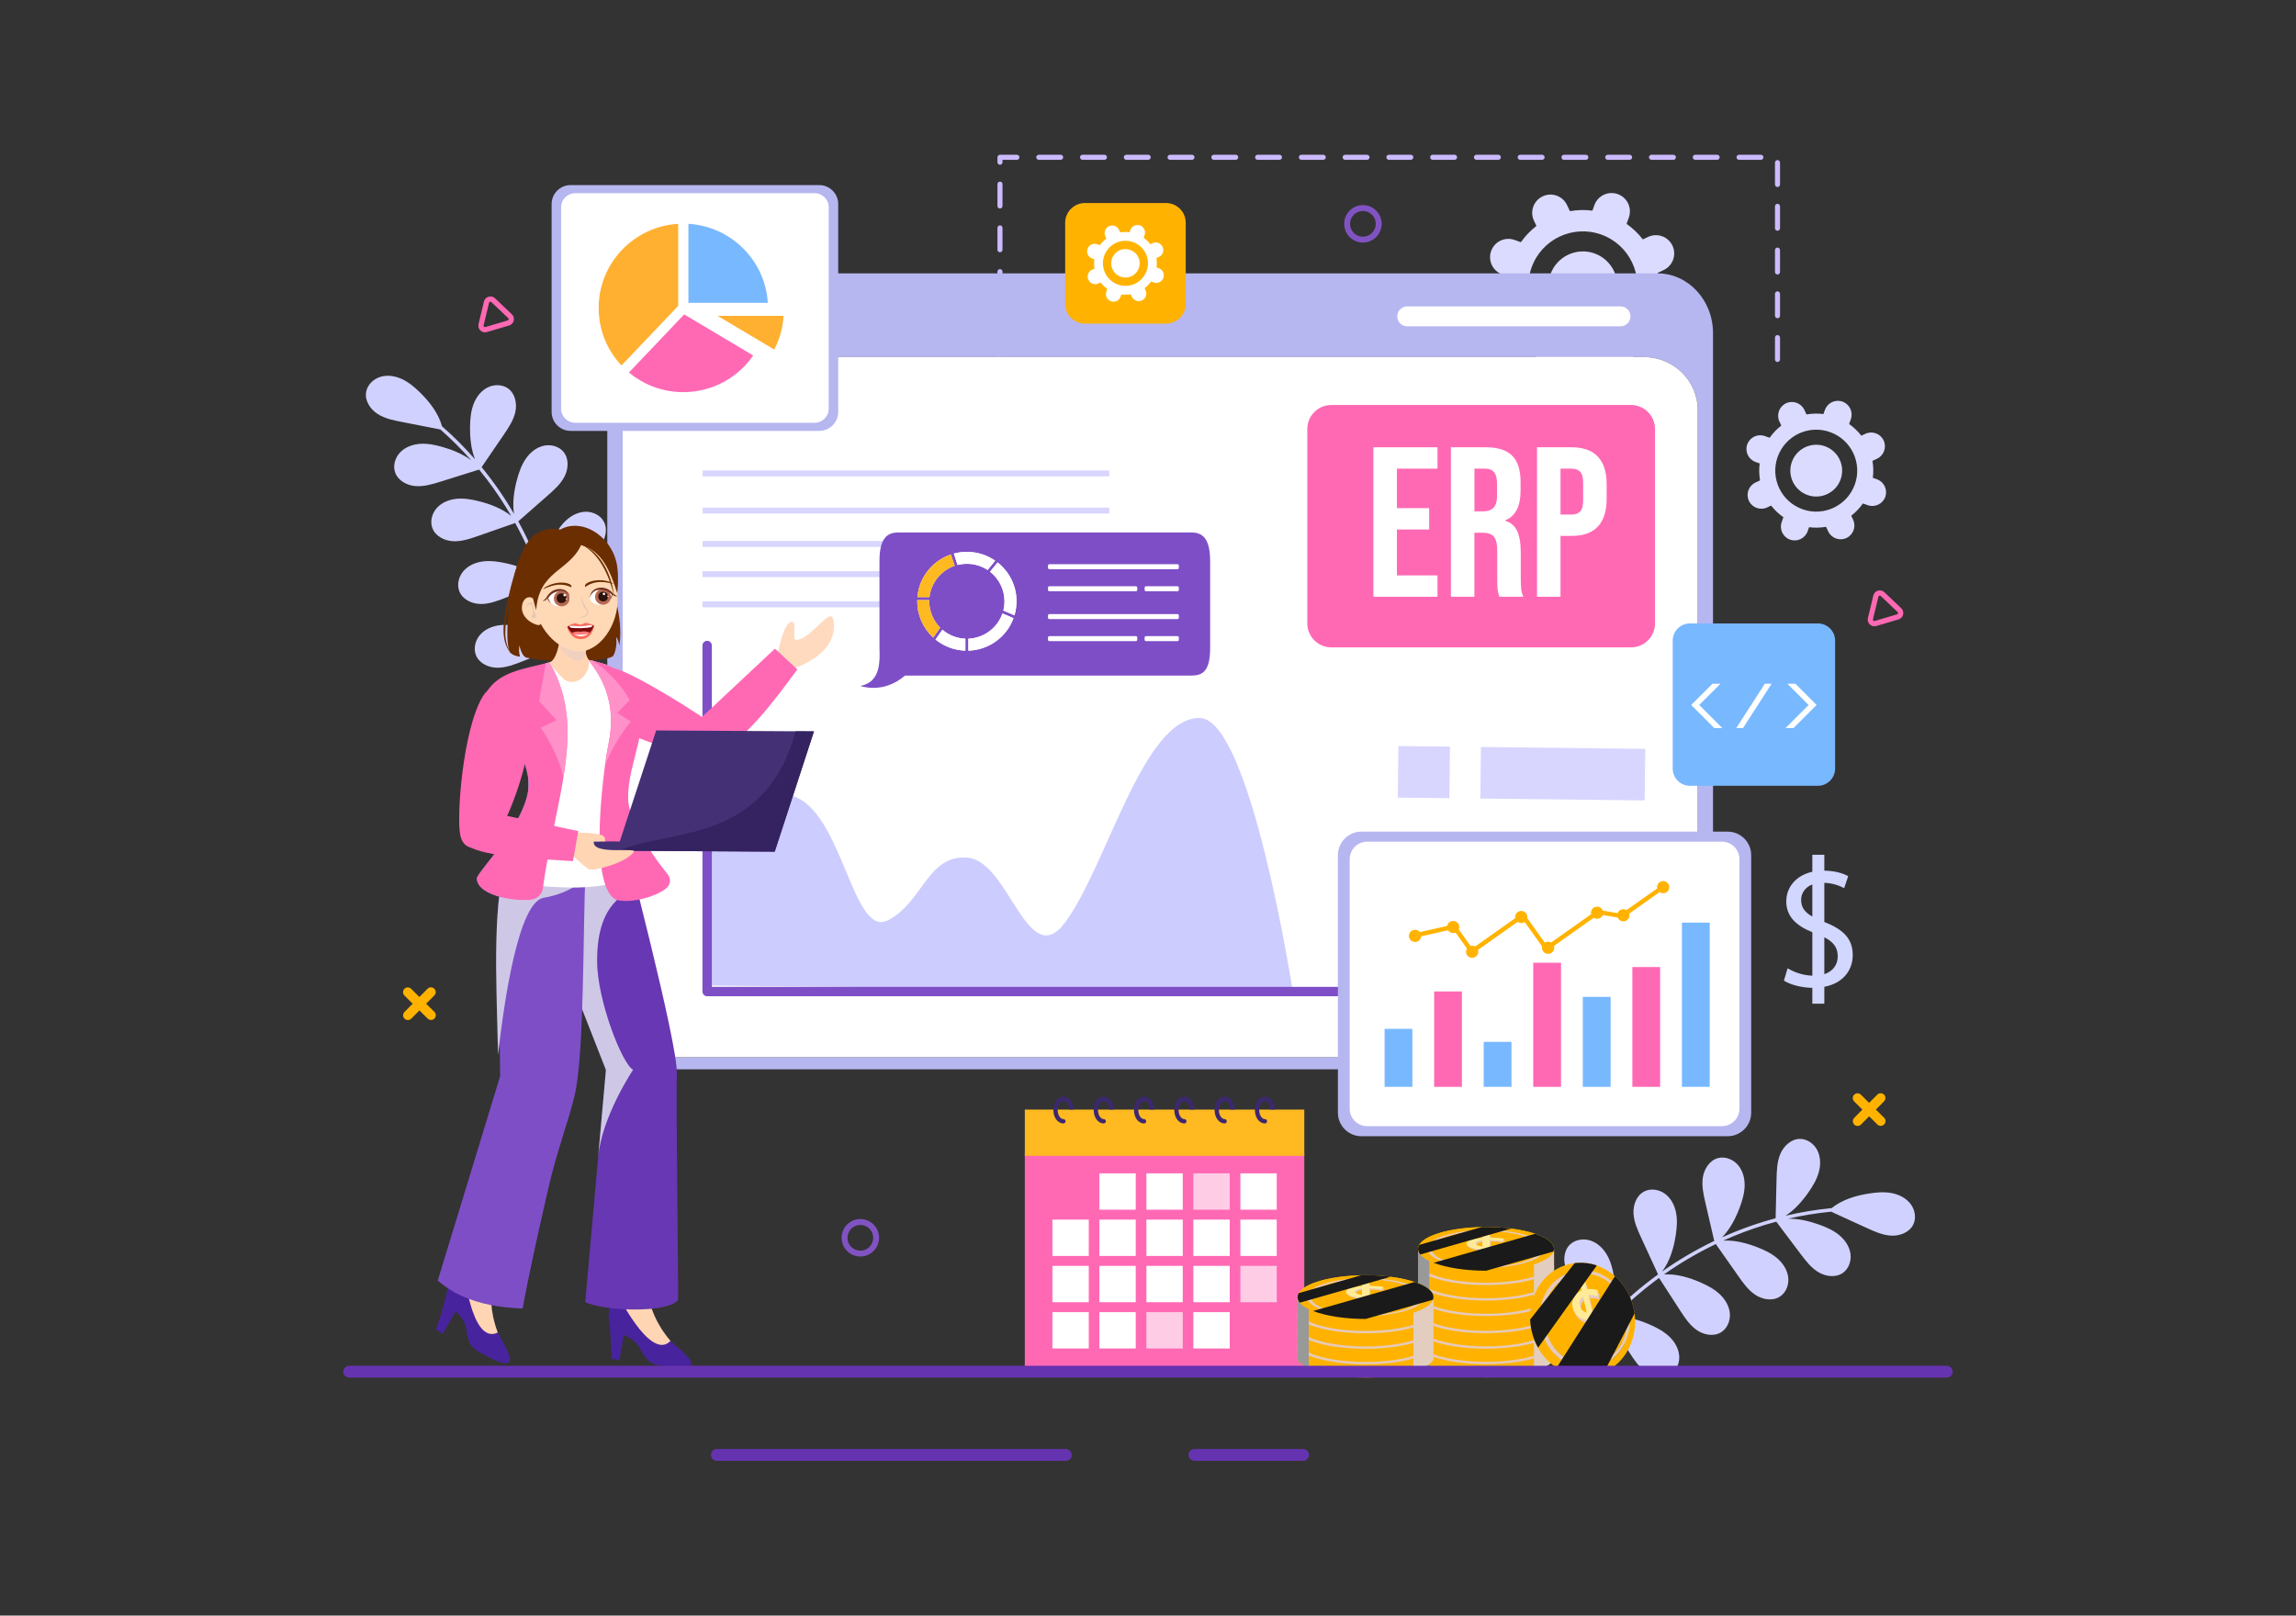 <?xml version="1.0" encoding="utf-8"?>
<svg xmlns="http://www.w3.org/2000/svg" enable-background="new 0 0 1364 960" id="Layer_1" version="1.1" viewBox="0 0 1364 960" x="0" y="0">
  <rect x="0" y="0" width="1364" height="960" fill="#333333" stroke="none"/>
  <path d="M988.3,176.68l-3.23-1.15c0.57-4.51,0.45-9.02-0.31-13.37l3.63-1.72c5.43-2.57,7.74-9.06,5.17-14.48&#xD;&#xA;			c-2.57-5.43-9.06-7.74-14.48-5.17l-3.1,1.47c-2.72-3.51-5.96-6.63-9.67-9.24c0,0,0,0,0,0l1.35-3.79&#xD;&#xA;			c2.02-5.66-0.93-11.88-6.59-13.89c-5.66-2.02-11.88,0.93-13.89,6.59l-1.15,3.23c-4.51-0.57-9.02-0.45-13.37,0.31l-1.72-3.63&#xD;&#xA;			c-2.57-5.43-9.06-7.74-14.48-5.17c-5.43,2.57-7.74,9.06-5.17,14.48l1.47,3.1c-3.51,2.71-6.63,5.96-9.24,9.67c0,0,0,0,0,0&#xD;&#xA;			l-3.78-1.35c-5.66-2.02-11.88,0.93-13.89,6.59c-2.02,5.66,0.93,11.88,6.59,13.89l3.23,1.15c-0.57,4.51-0.45,9.02,0.31,13.38&#xD;&#xA;			l-3.63,1.72c-5.43,2.57-7.74,9.06-5.17,14.48c2.57,5.43,9.06,7.74,14.48,5.17l3.09-1.47c0,0,0,0,0,0&#xD;&#xA;			c2.72,3.51,5.97,6.63,9.68,9.24l-1.35,3.77c-2.02,5.66,0.93,11.88,6.59,13.89c5.66,2.02,11.88-0.93,13.89-6.59l1.15-3.23&#xD;&#xA;			c4.51,0.57,9.02,0.45,13.38-0.31l1.72,3.63c2.57,5.43,9.06,7.74,14.48,5.17c5.43-2.57,7.74-9.06,5.17-14.48l-1.47-3.09&#xD;&#xA;			c0,0,0,0,0,0c3.51-2.72,6.63-5.97,9.24-9.68l3.78,1.35c5.66,2.02,11.88-0.93,13.89-6.59S993.95,178.69,988.3,176.68z&#xD;&#xA;			 M970.85,180.74c-6.01,16.84-24.53,25.62-41.37,19.61c-16.84-6.01-25.62-24.53-19.62-41.37c6.01-16.85,24.53-25.62,41.37-19.61&#xD;&#xA;			C968.07,145.38,976.86,163.9,970.85,180.74z" fill="#dbdbff"/>
  <path d="M947.23,150.58c-10.64-3.8-22.35,1.76-26.15,12.41c-3.8,10.64,1.75,22.35,12.4,26.15&#xD;&#xA;			c10.64,3.8,22.36-1.75,26.16-12.39C963.43,166.1,957.88,154.38,947.23,150.58z" fill="#dbdbff"/>
  <path d="M1055.97,389.99h-13c-0.83,0-1.5-0.67-1.5-1.5s0.67-1.5,1.5-1.5h13c0.83,0,1.5,0.67,1.5,1.5&#xD;&#xA;			S1056.8,389.99,1055.97,389.99z M1029.97,389.99h-13c-0.83,0-1.5-0.67-1.5-1.5s0.67-1.5,1.5-1.5h13c0.83,0,1.5,0.67,1.5,1.5&#xD;&#xA;			S1030.8,389.99,1029.97,389.99z M1003.97,389.99h-13c-0.83,0-1.5-0.67-1.5-1.5s0.67-1.5,1.5-1.5h13c0.83,0,1.5,0.67,1.5,1.5&#xD;&#xA;			S1004.8,389.99,1003.97,389.99z M977.97,389.99h-13c-0.83,0-1.5-0.67-1.5-1.5s0.67-1.5,1.5-1.5h13c0.83,0,1.5,0.67,1.5,1.5&#xD;&#xA;			S978.8,389.99,977.97,389.99z M951.97,389.99h-13c-0.83,0-1.5-0.67-1.5-1.5s0.67-1.5,1.5-1.5h13c0.83,0,1.5,0.67,1.5,1.5&#xD;&#xA;			S952.8,389.99,951.97,389.99z M925.97,389.99h-13c-0.83,0-1.5-0.67-1.5-1.5s0.67-1.5,1.5-1.5h13c0.83,0,1.5,0.67,1.5,1.5&#xD;&#xA;			S926.8,389.99,925.97,389.99z M899.97,389.99h-13c-0.83,0-1.5-0.67-1.5-1.5s0.67-1.5,1.5-1.5h13c0.83,0,1.5,0.67,1.5,1.5&#xD;&#xA;			S900.8,389.99,899.97,389.99z M873.97,389.99h-13c-0.83,0-1.5-0.67-1.5-1.5s0.67-1.5,1.5-1.5h13c0.83,0,1.5,0.67,1.5,1.5&#xD;&#xA;			S874.8,389.99,873.97,389.99z M847.97,389.99h-13c-0.83,0-1.5-0.67-1.5-1.5s0.67-1.5,1.5-1.5h13c0.83,0,1.5,0.67,1.5,1.5&#xD;&#xA;			S848.8,389.99,847.97,389.99z M821.97,389.99h-13c-0.83,0-1.5-0.67-1.5-1.5s0.67-1.5,1.5-1.5h13c0.83,0,1.5,0.67,1.5,1.5&#xD;&#xA;			S822.8,389.99,821.97,389.99z M795.97,389.99h-13c-0.83,0-1.5-0.67-1.5-1.5s0.67-1.5,1.5-1.5h13c0.83,0,1.5,0.67,1.5,1.5&#xD;&#xA;			S796.8,389.99,795.97,389.99z M769.97,389.99h-13c-0.83,0-1.5-0.67-1.5-1.5s0.67-1.5,1.5-1.5h13c0.83,0,1.5,0.67,1.5,1.5&#xD;&#xA;			S770.8,389.99,769.97,389.99z M743.97,389.99h-13c-0.83,0-1.5-0.67-1.5-1.5s0.67-1.5,1.5-1.5h13c0.83,0,1.5,0.67,1.5,1.5&#xD;&#xA;			S744.8,389.99,743.97,389.99z M717.97,389.99h-13c-0.83,0-1.5-0.67-1.5-1.5s0.67-1.5,1.5-1.5h13c0.83,0,1.5,0.67,1.5,1.5&#xD;&#xA;			S718.8,389.99,717.97,389.99z M691.97,389.99h-13c-0.83,0-1.5-0.67-1.5-1.5s0.67-1.5,1.5-1.5h13c0.83,0,1.5,0.67,1.5,1.5&#xD;&#xA;			S692.8,389.99,691.97,389.99z M665.97,389.99h-13c-0.83,0-1.5-0.67-1.5-1.5s0.67-1.5,1.5-1.5h13c0.83,0,1.5,0.67,1.5,1.5&#xD;&#xA;			S666.8,389.99,665.97,389.99z M639.97,389.99h-13c-0.83,0-1.5-0.67-1.5-1.5s0.67-1.5,1.5-1.5h13c0.83,0,1.5,0.67,1.5,1.5&#xD;&#xA;			S640.8,389.99,639.97,389.99z M613.97,389.99h-13c-0.83,0-1.5-0.67-1.5-1.5s0.67-1.5,1.5-1.5h13c0.83,0,1.5,0.67,1.5,1.5&#xD;&#xA;			S614.8,389.99,613.97,389.99z M594.06,383.91c-0.83,0-1.5-0.67-1.5-1.5v-13c0-0.83,0.67-1.5,1.5-1.5s1.5,0.67,1.5,1.5v13&#xD;&#xA;			C595.56,383.23,594.88,383.91,594.06,383.91z M594.06,357.91c-0.83,0-1.5-0.67-1.5-1.5v-13c0-0.83,0.67-1.5,1.5-1.5&#xD;&#xA;			s1.5,0.67,1.5,1.5v13C595.56,357.23,594.88,357.91,594.06,357.91z M594.06,331.91c-0.83,0-1.5-0.67-1.5-1.5v-13&#xD;&#xA;			c0-0.83,0.67-1.5,1.5-1.5s1.5,0.67,1.5,1.5v13C595.56,331.23,594.88,331.91,594.06,331.91z M594.06,305.91&#xD;&#xA;			c-0.83,0-1.5-0.67-1.5-1.5v-13c0-0.83,0.67-1.5,1.5-1.5s1.5,0.67,1.5,1.5v13C595.56,305.23,594.88,305.91,594.06,305.91z&#xD;&#xA;			 M594.06,279.91c-0.83,0-1.5-0.67-1.5-1.5v-13c0-0.83,0.67-1.5,1.5-1.5s1.5,0.67,1.5,1.5v13&#xD;&#xA;			C595.56,279.23,594.88,279.91,594.06,279.91z M594.06,253.91c-0.83,0-1.5-0.67-1.5-1.5v-13c0-0.83,0.67-1.5,1.5-1.5&#xD;&#xA;			s1.5,0.67,1.5,1.5v13C595.56,253.23,594.88,253.91,594.06,253.91z M594.06,227.91c-0.83,0-1.5-0.67-1.5-1.5v-13&#xD;&#xA;			c0-0.83,0.67-1.5,1.5-1.5s1.5,0.67,1.5,1.5v13C595.56,227.23,594.88,227.91,594.06,227.91z M1055.97,215.11&#xD;&#xA;			c-0.83,0-1.5-0.67-1.5-1.5v-13c0-0.83,0.67-1.5,1.5-1.5s1.5,0.67,1.5,1.5v13C1057.47,214.44,1056.8,215.11,1055.97,215.11z&#xD;&#xA;			 M594.06,201.91c-0.83,0-1.5-0.67-1.5-1.5v-13c0-0.83,0.67-1.5,1.5-1.5s1.5,0.67,1.5,1.5v13&#xD;&#xA;			C595.56,201.23,594.88,201.91,594.06,201.91z M1055.97,189.11c-0.83,0-1.5-0.67-1.5-1.5v-13c0-0.83,0.67-1.5,1.5-1.5&#xD;&#xA;			s1.5,0.67,1.5,1.5v13C1057.47,188.44,1056.8,189.11,1055.97,189.11z M594.06,175.91c-0.83,0-1.5-0.67-1.5-1.5v-13&#xD;&#xA;			c0-0.83,0.67-1.5,1.5-1.5s1.5,0.67,1.5,1.5v13C595.56,175.23,594.88,175.91,594.06,175.91z M1055.97,163.11&#xD;&#xA;			c-0.83,0-1.5-0.67-1.5-1.5v-13c0-0.83,0.67-1.5,1.5-1.5s1.5,0.67,1.5,1.5v13C1057.47,162.44,1056.8,163.11,1055.97,163.11z&#xD;&#xA;			 M594.06,149.91c-0.83,0-1.5-0.67-1.5-1.5v-13c0-0.83,0.67-1.5,1.5-1.5s1.5,0.67,1.5,1.5v13&#xD;&#xA;			C595.56,149.23,594.88,149.91,594.06,149.91z M1055.97,137.11c-0.83,0-1.5-0.67-1.5-1.5v-13c0-0.83,0.67-1.5,1.5-1.5&#xD;&#xA;			s1.5,0.67,1.5,1.5v13C1057.47,136.44,1056.8,137.11,1055.97,137.11z M594.06,123.91c-0.83,0-1.5-0.67-1.5-1.5v-13&#xD;&#xA;			c0-0.83,0.67-1.5,1.5-1.5s1.5,0.67,1.5,1.5v13C595.56,123.23,594.88,123.91,594.06,123.91z M1055.97,111.11&#xD;&#xA;			c-0.83,0-1.5-0.67-1.5-1.5v-13c0-0.83,0.67-1.5,1.5-1.5s1.5,0.67,1.5,1.5v13C1057.47,110.44,1056.8,111.11,1055.97,111.11z&#xD;&#xA;			 M594.06,97.91c-0.83,0-1.5-0.67-1.5-1.5v-2.94c0-0.83,0.67-1.5,1.5-1.5h10.06c0.83,0,1.5,0.67,1.5,1.5s-0.67,1.5-1.5,1.5h-8.56&#xD;&#xA;			v1.44C595.56,97.23,594.88,97.91,594.06,97.91z M1046.12,94.96h-13c-0.83,0-1.5-0.67-1.5-1.5s0.67-1.5,1.5-1.5h13&#xD;&#xA;			c0.83,0,1.5,0.67,1.5,1.5S1046.94,94.96,1046.12,94.96z M1020.12,94.96h-13c-0.83,0-1.5-0.67-1.5-1.5s0.67-1.5,1.5-1.5h13&#xD;&#xA;			c0.83,0,1.5,0.67,1.5,1.5S1020.94,94.96,1020.12,94.96z M994.12,94.96h-13c-0.83,0-1.5-0.67-1.5-1.5s0.67-1.5,1.5-1.5h13&#xD;&#xA;			c0.83,0,1.5,0.67,1.5,1.5S994.94,94.96,994.12,94.96z M968.12,94.96h-13c-0.83,0-1.5-0.67-1.5-1.5s0.67-1.5,1.5-1.5h13&#xD;&#xA;			c0.83,0,1.5,0.67,1.5,1.5S968.94,94.96,968.12,94.96z M942.12,94.96h-13c-0.83,0-1.5-0.67-1.5-1.5s0.67-1.5,1.5-1.5h13&#xD;&#xA;			c0.83,0,1.5,0.67,1.5,1.5S942.94,94.96,942.12,94.96z M916.12,94.96h-13c-0.83,0-1.5-0.67-1.5-1.5s0.67-1.5,1.5-1.5h13&#xD;&#xA;			c0.83,0,1.5,0.67,1.5,1.5S916.94,94.96,916.12,94.96z M890.12,94.96h-13c-0.83,0-1.5-0.67-1.5-1.5s0.67-1.5,1.5-1.5h13&#xD;&#xA;			c0.83,0,1.5,0.67,1.5,1.5S890.94,94.96,890.12,94.96z M864.12,94.96h-13c-0.83,0-1.5-0.67-1.5-1.5s0.67-1.5,1.5-1.5h13&#xD;&#xA;			c0.83,0,1.5,0.67,1.5,1.5S864.94,94.96,864.12,94.96z M838.12,94.96h-13c-0.83,0-1.5-0.67-1.5-1.5s0.67-1.5,1.5-1.5h13&#xD;&#xA;			c0.83,0,1.5,0.67,1.5,1.5S838.94,94.96,838.12,94.96z M812.12,94.96h-13c-0.83,0-1.5-0.67-1.5-1.5s0.67-1.5,1.5-1.5h13&#xD;&#xA;			c0.83,0,1.5,0.67,1.5,1.5S812.94,94.96,812.12,94.96z M786.12,94.96h-13c-0.83,0-1.5-0.67-1.5-1.5s0.67-1.5,1.5-1.5h13&#xD;&#xA;			c0.83,0,1.5,0.67,1.5,1.5S786.94,94.96,786.12,94.96z M760.12,94.96h-13c-0.83,0-1.5-0.67-1.5-1.5s0.67-1.5,1.5-1.5h13&#xD;&#xA;			c0.83,0,1.5,0.67,1.5,1.5S760.94,94.96,760.12,94.96z M734.12,94.96h-13c-0.83,0-1.5-0.67-1.5-1.5s0.67-1.5,1.5-1.5h13&#xD;&#xA;			c0.83,0,1.5,0.67,1.5,1.5S734.94,94.96,734.12,94.96z M708.12,94.96h-13c-0.83,0-1.5-0.67-1.5-1.5s0.67-1.5,1.5-1.5h13&#xD;&#xA;			c0.83,0,1.5,0.67,1.5,1.5S708.94,94.96,708.12,94.96z M682.12,94.96h-13c-0.83,0-1.5-0.67-1.5-1.5s0.67-1.5,1.5-1.5h13&#xD;&#xA;			c0.83,0,1.5,0.67,1.5,1.5S682.94,94.96,682.12,94.96z M656.12,94.96h-13c-0.83,0-1.5-0.67-1.5-1.5s0.67-1.5,1.5-1.5h13&#xD;&#xA;			c0.83,0,1.5,0.67,1.5,1.5S656.94,94.96,656.12,94.96z M630.12,94.96h-13c-0.83,0-1.5-0.67-1.5-1.5s0.67-1.5,1.5-1.5h13&#xD;&#xA;			c0.83,0,1.5,0.67,1.5,1.5S630.94,94.96,630.12,94.96z" fill="#cbbaff"/>
  <path d="M992.18,816.85c3.81-2.24,5.76-6.94,5.39-11.33c-0.38-4.39-2.81-8.42-6.03-11.44&#xD;&#xA;		c-3.22-3.01-7.18-5.11-11.22-6.89c-6.68-2.94-13.95-5.1-21.19-4.87c7.48-7.67,15.55-14.77,24.13-21.21&#xD;&#xA;		c0.78-0.59,1.57-1.16,2.36-1.73c4.15,6.42,8.3,12.84,12.45,19.26c2.77,4.28,5.64,8.67,9.81,11.61c4.17,2.94,10,4.12,14.4,1.53&#xD;&#xA;		c3.81-2.24,5.76-6.94,5.39-11.33c-0.38-4.39-2.81-8.42-6.03-11.44c-3.22-3.01-7.18-5.11-11.22-6.89&#xD;&#xA;		c-6.89-3.03-14.41-5.24-21.87-4.84c9.73-6.86,20.04-12.9,30.78-18.04c4.45,6.34,8.91,12.68,13.36,19.03&#xD;&#xA;		c2.93,4.17,5.97,8.45,10.25,11.23c4.28,2.78,10.15,3.74,14.45,0.98c3.72-2.38,5.49-7.15,4.95-11.53c-0.55-4.37-3.13-8.31-6.46-11.2&#xD;&#xA;		c-3.33-2.89-7.37-4.83-11.48-6.46c-6.57-2.59-13.66-4.45-20.66-4.1c7.85-3.54,15.92-6.6,24.15-9.15c2.44-0.75,4.89-1.45,7.35-2.11&#xD;&#xA;		c4.8,6.37,9.59,12.74,14.39,19.11c3.07,4.07,6.24,8.25,10.61,10.89c4.37,2.64,10.27,3.4,14.48,0.51c3.64-2.5,5.25-7.33,4.57-11.68&#xD;&#xA;		c-0.69-4.35-3.4-8.2-6.83-10.98c-3.42-2.78-7.53-4.59-11.68-6.07c-5.94-2.12-12.27-3.63-18.52-3.53&#xD;&#xA;		c8.43-1.94,16.98-3.34,25.59-4.18c7.07,3.24,14.14,6.47,21.21,9.71c4.64,2.12,9.42,4.28,14.52,4.53c5.1,0.24,10.66-1.89,12.98-6.44&#xD;&#xA;		c2.01-3.93,1.13-8.94-1.55-12.44c-2.68-3.5-6.9-5.59-11.24-6.41c-4.34-0.81-8.81-0.46-13.18,0.21c-8.04,1.23-16.18,3.67-22.49,8.74&#xD;&#xA;		c-0.03,0-0.05,0-0.08,0c-9.17,0.88-18.27,2.39-27.23,4.51c5.49-3.59,10.01-8.74,13.77-14.18c2.51-3.63,4.8-7.49,5.96-11.74&#xD;&#xA;		c1.17-4.25,1.13-8.96-0.84-12.9c-1.97-3.94-6.1-6.92-10.51-6.84c-5.11,0.1-9.46,4.16-11.47,8.84c-2.02,4.69-2.17,9.93-2.29,15.03&#xD;&#xA;		c-0.19,7.76-0.37,15.53-0.55,23.29c-10.88,2.91-21.53,6.71-31.81,11.33c4.82-4.95,8.12-11.37,10.55-17.9&#xD;&#xA;		c1.53-4.14,2.78-8.44,2.86-12.85c0.07-4.41-1.13-8.96-4.02-12.29c-2.89-3.33-7.63-5.19-11.89-4.02c-4.92,1.36-8.13,6.37-8.92,11.41&#xD;&#xA;		c-0.79,5.04,0.37,10.16,1.52,15.12c1.75,7.56,3.5,15.12,5.25,22.69c-0.32,0.15-0.64,0.3-0.96,0.45&#xD;&#xA;		c-10.46,5.08-20.5,11.01-30.01,17.7c4.65-6.19,6.93-13.98,8.1-21.68c0.66-4.36,1.02-8.83,0.2-13.16&#xD;&#xA;		c-0.82-4.33-2.92-8.55-6.43-11.22c-3.51-2.67-8.53-3.54-12.46-1.53c-4.55,2.33-6.67,7.88-6.42,12.98c0.25,5.09,2.42,9.87,4.55,14.5&#xD;&#xA;		c3.35,7.28,6.7,14.56,10.05,21.83c-0.13,0.09-0.26,0.19-0.39,0.29l-0.21-0.08c0.03,0.05,0.07,0.11,0.1,0.16&#xD;&#xA;		c-9.14,6.66-17.75,14.04-25.72,22.08c1.65-6.75,1.28-14.01,0.09-20.93c-0.76-4.43-1.86-8.86-4.04-12.79&#xD;&#xA;		c-2.19-3.93-5.57-7.33-9.82-8.79c-4.25-1.46-9.38-0.69-12.53,2.51c-3.64,3.71-3.91,9.76-2.03,14.6c1.88,4.85,5.51,8.77,9.06,12.56&#xD;&#xA;		c5.04,5.39,10.09,10.78,15.13,16.17c0.12,0.19,0.24,0.38,0.37,0.56c-8.54,9.08-16.24,18.93-22.97,29.42&#xD;&#xA;		c-0.71,1.11,0.88,2.43,1.6,1.31c6.61-10.32,14.17-20,22.52-28.94c3.94,6.09,7.87,12.18,11.81,18.27c2.77,4.28,5.64,8.67,9.81,11.61&#xD;&#xA;		C981.94,818.26,987.78,819.44,992.18,816.85z" fill="#d1d1ff"/>
  <path d="M282.89,389.66c-1.79-4.04-0.64-9,2.23-12.35c2.87-3.35,7.19-5.21,11.57-5.78&#xD;&#xA;		c4.37-0.57,8.82,0.03,13.13,0.94c7.14,1.51,14.31,3.99,20.05,8.4c-1.6-10.59-4.03-21.06-7.24-31.3c-0.29-0.93-0.6-1.86-0.91-2.78&#xD;&#xA;		c-7.11,2.8-14.23,5.59-21.34,8.39c-4.75,1.87-9.64,3.76-14.74,3.72c-5.1-0.04-10.53-2.48-12.6-7.15c-1.79-4.04-0.64-9,2.23-12.35&#xD;&#xA;		c2.87-3.35,7.19-5.21,11.57-5.78s8.82,0.03,13.13,0.94c7.37,1.55,14.77,4.14,20.59,8.82c-3.91-11.25-8.76-22.16-14.5-32.6&#xD;&#xA;		c-7.32,2.56-14.63,5.11-21.95,7.67c-4.81,1.68-9.77,3.39-14.87,3.15c-5.1-0.24-10.43-2.88-12.32-7.63&#xD;&#xA;		c-1.63-4.1-0.29-9.01,2.7-12.25c2.99-3.24,7.39-4.93,11.78-5.33c4.39-0.41,8.81,0.37,13.09,1.44c6.85,1.72,13.69,4.35,19.18,8.71&#xD;&#xA;		c-4.32-7.45-9.08-14.65-14.29-21.51c-1.54-2.03-3.13-4.03-4.75-6c-7.61,2.38-15.22,4.76-22.83,7.15&#xD;&#xA;		c-4.87,1.52-9.88,3.06-14.97,2.66c-5.09-0.4-10.33-3.22-12.06-8.03c-1.5-4.15,0-9.02,3.1-12.15c3.1-3.14,7.55-4.68,11.95-4.94&#xD;&#xA;		c4.4-0.26,8.79,0.66,13.03,1.87c6.06,1.74,12.09,4.2,17.11,7.93c-5.72-6.49-11.85-12.61-18.36-18.32&#xD;&#xA;		c-7.63-1.49-15.26-2.98-22.89-4.47c-5.01-0.98-10.15-2.01-14.44-4.79c-4.28-2.78-7.56-7.75-6.8-12.8c0.66-4.36,4.29-7.92,8.51-9.21&#xD;&#xA;		c4.22-1.28,8.87-0.52,12.87,1.35c4,1.87,7.43,4.77,10.58,7.85c5.81,5.69,11.01,12.41,13.18,20.21c0.02,0.02,0.05,0.03,0.07,0.05&#xD;&#xA;		c6.94,6.06,13.45,12.59,19.5,19.53c-2.37-6.12-3.04-12.93-2.93-19.55c0.07-4.41,0.47-8.88,2-13.02c1.53-4.14,4.3-7.94,8.2-9.99&#xD;&#xA;		c3.9-2.05,8.99-2.07,12.53,0.57c4.09,3.05,5.26,8.89,4.17,13.87c-1.09,4.98-4.03,9.33-6.9,13.55c-4.38,6.42-8.75,12.83-13.13,19.25&#xD;&#xA;		c7.15,8.71,13.58,18,19.24,27.75c-1.03-6.83,0.03-13.98,1.87-20.69c1.16-4.25,2.66-8.48,5.17-12.11c2.51-3.63,6.14-6.62,10.43-7.64&#xD;&#xA;		c4.29-1.02,9.23,0.23,12,3.66c3.21,3.97,2.89,9.92,0.6,14.47c-2.3,4.56-6.22,8.04-10.05,11.4c-5.83,5.12-11.66,10.25-17.49,15.37&#xD;&#xA;		c0.17,0.31,0.35,0.62,0.52,0.93c5.54,10.23,10.24,20.9,14.06,31.87c-0.17-7.74,2.52-15.4,6.06-22.34c2-3.93,4.32-7.77,7.51-10.81&#xD;&#xA;		c3.19-3.04,7.36-5.24,11.76-5.37c4.41-0.13,8.99,2.09,11.01,6.02c2.34,4.54,0.83,10.29-2.34,14.29c-3.17,3.99-7.72,6.61-12.15,9.13&#xD;&#xA;		c-6.97,3.96-13.93,7.92-20.9,11.88c0.05,0.15,0.1,0.31,0.15,0.46l0.22,0.06c-0.06,0.02-0.12,0.05-0.18,0.07&#xD;&#xA;		c3.54,10.74,6.24,21.76,8.02,32.93c2.59-6.45,7.13-12.13,12.12-17.06c3.2-3.15,6.68-6.12,10.74-8.03c4.06-1.92,8.8-2.71,13.1-1.42&#xD;&#xA;		c4.3,1.29,8.02,4.9,8.72,9.34c0.8,5.14-2.51,10.21-6.86,13.05c-4.35,2.84-9.59,3.91-14.69,4.93c-7.24,1.44-14.48,2.88-21.72,4.32&#xD;&#xA;		c-0.21,0.08-0.42,0.16-0.63,0.25c1.64,12.36,2.17,24.85,1.51,37.3c-0.07,1.31-2.14,1.46-2.07,0.13&#xD;&#xA;		c0.64-12.24,0.14-24.51-1.43-36.64c-6.75,2.65-13.5,5.31-20.24,7.96c-4.75,1.87-9.64,3.76-14.74,3.72&#xD;&#xA;		C290.38,396.76,284.95,394.33,282.89,389.66z" fill="#d1d1ff"/>
  <path d="M984.64,162.43H393.82c-18.25,0-33.04,15.92-33.04,35.58v401.74c0,19.65,14.79,35.64,33.04,35.64h590.81&#xD;&#xA;					c18.25,0,33.04-15.99,33.04-35.64V198C1017.68,178.35,1002.89,162.43,984.64,162.43z M1008.55,596.88&#xD;&#xA;					c0,17.32-14.39,31.31-32.18,31.31H402.02c-17.72,0-32.11-13.99-32.11-31.31V243.51c0-17.32,14.39-31.38,32.11-31.38h574.36&#xD;&#xA;					c17.79,0,32.18,14.06,32.18,31.38V596.88z" fill="#b6b6f0"/>
  <path d="M1008.55,243.51v353.37c0,17.32-14.39,31.31-32.18,31.31H402.02c-17.72,0-32.11-13.99-32.11-31.31V243.51&#xD;&#xA;					c0-17.32,14.39-31.38,32.11-31.38h574.36C994.16,212.13,1008.55,226.19,1008.55,243.51z" fill="#fff"/>
  <path d="M481.47,187.98c0-3.28-2.47-5.94-5.51-5.94c-3.04,0-5.51,2.66-5.51,5.94c0,3.28,2.47,5.94,5.51,5.94&#xD;&#xA;					C479,193.92,481.47,191.26,481.47,187.98z" fill="#fff"/>
  <path d="M453.54,187.98c0-3.28-2.47-5.94-5.51-5.94c-3.04,0-5.51,2.66-5.51,5.94c0,3.28,2.47,5.94,5.51,5.94&#xD;&#xA;					C451.07,193.92,453.54,191.26,453.54,187.98z" fill="#fff"/>
  <path d="M425.61,187.98c0-3.28-2.47-5.94-5.51-5.94c-3.04,0-5.51,2.66-5.51,5.94c0,3.28,2.47,5.94,5.51,5.94&#xD;&#xA;					C423.14,193.92,425.61,191.26,425.61,187.98z" fill="#fff"/>
  <path d="M836,193.92h126.69c3.28,0,5.94-2.66,5.94-5.94l0,0c0-3.28-2.66-5.94-5.94-5.94H836&#xD;&#xA;					c-3.28,0-5.94,2.66-5.94,5.94l0,0C830.06,191.26,832.72,193.92,836,193.92z" fill="#fff"/>
  <path d="M968.95,384.68H790.92c-7.89,0-14.28-6.39-14.28-14.28V254.93c0-7.89,6.39-14.28,14.28-14.28h178.02&#xD;&#xA;			c7.89,0,14.28,6.39,14.28,14.28v115.46C983.23,378.28,976.84,384.68,968.95,384.68z" fill="#ff69b4"/>
  <path d="M712.63,426.63c-33.66-0.07-54.89,87.5-79.7,121.28c-22.23,30.26-33.44-35.75-57.71-38.21&#xD;&#xA;			c-24.26-2.46-26.89,26.72-47.87,37.22s-26.89-65.57-56.9-74.1c-30.02-8.52-50.35,26.89-50.35,26.89v85.9l347.91,3.61&#xD;&#xA;			C768.01,589.2,742.92,426.69,712.63,426.63z" fill="#ccf"/>
  <path d="M806.05,591.99H420.1c-1.54,0-2.79-1.25-2.79-2.79V383.57c0-1.54,1.25-2.79,2.79-2.79s2.79,1.25,2.79,2.79&#xD;&#xA;				v202.85h383.16c1.54,0,2.79,1.25,2.79,2.79C808.83,590.75,807.59,591.99,806.05,591.99z" fill="#7e4ec7"/>
  <path d="M815.91,265.79h38.07v12.69h-24.11v23.47h19.16v12.69h-19.16v27.28h24.11v12.69h-38.07V265.79z" fill="#fff"/>
  <path d="M861.97,265.79h20.68c7.19,0,12.43,1.67,15.73,5.01c3.3,3.34,4.95,8.48,4.95,15.42v5.46&#xD;&#xA;				c0,9.22-3.05,15.06-9.14,17.51v0.25c3.38,1.01,5.77,3.09,7.17,6.22c1.4,3.13,2.09,7.32,2.09,12.56v15.61&#xD;&#xA;				c0,2.54,0.08,4.59,0.25,6.15c0.17,1.57,0.59,3.11,1.27,4.63h-14.21c-0.51-1.44-0.85-2.79-1.02-4.06&#xD;&#xA;				c-0.17-1.27-0.25-3.55-0.25-6.85v-16.24c0-4.06-0.66-6.89-1.97-8.5c-1.31-1.61-3.57-2.41-6.79-2.41h-4.82v38.07h-13.96V265.79z&#xD;&#xA;				 M881,303.86c2.79,0,4.89-0.72,6.28-2.16c1.4-1.44,2.09-3.85,2.09-7.23v-6.85c0-3.21-0.57-5.54-1.71-6.98&#xD;&#xA;				c-1.14-1.44-2.94-2.16-5.39-2.16h-6.34v25.38H881z" fill="#fff"/>
  <path d="M913.1,265.79h20.56c6.94,0,12.14,1.86,15.61,5.58c3.47,3.72,5.2,9.18,5.2,16.37v8.76&#xD;&#xA;				c0,7.19-1.74,12.65-5.2,16.37c-3.47,3.72-8.67,5.58-15.61,5.58h-6.6v36.16H913.1V265.79z M933.66,305.76c2.28,0,4-0.63,5.14-1.9&#xD;&#xA;				c1.14-1.27,1.71-3.43,1.71-6.47v-10.53c0-3.05-0.57-5.2-1.71-6.47c-1.14-1.27-2.85-1.9-5.14-1.9h-6.6v27.28H933.66z" fill="#fff"/>
  <rect fill="#d8d6ff" height="3.53" width="241.62" x="417.41" y="301.63"/>
  <rect fill="#d8d6ff" height="3.53" width="241.62" x="417.41" y="279.57"/>
  <rect fill="#d8d6ff" height="3.53" width="241.62" x="417.38" y="321.45"/>
  <rect fill="#d8d6ff" height="3.53" width="241.62" x="417.35" y="339.41"/>
  <rect fill="#d8d6ff" height="3.53" width="241.62" x="417.31" y="357.36"/>
  <rect fill="#d8d6ff" height="30.65" transform="rotate(.659 846.065 458.9)" width="30.65" x="830.57" y="443.48"/>
  <rect fill="#d8d6ff" height="30.65" transform="rotate(.659 928.61 459.843)" width="97.63" x="879.61" y="444.43"/>
  <rect fill="#d8d6ff" height="30.65" transform="rotate(.659 845.411 516.139)" width="30.65" x="829.91" y="500.71"/>
  <rect fill="#d8d6ff" height="30.65" transform="rotate(.659 927.956 517.09)" width="97.63" x="878.95" y="501.66"/>
  <rect fill="#d8d6ff" height="30.65" transform="rotate(.659 844.75 573.377)" width="30.65" x="829.25" y="557.93"/>
  <rect fill="#d8d6ff" height="30.65" transform="rotate(.659 927.294 574.329)" width="97.63" x="878.29" y="558.88"/>
  <g>
    <path d="M338.98,256.04c-6.22,0-11.28-5.06-11.28-11.28V121.26c0-6.22,5.06-11.28,11.28-11.28h147.7&#xD;&#xA;			c6.22,0,11.28,5.06,11.28,11.28v123.51c0,6.22-5.06,11.28-11.28,11.28H338.98z" fill="#b6b6f0"/>
    <path d="M492.31,123.19v119.65c0,4.63-3.75,8.38-8.38,8.38H341.72c-4.63,0-8.38-3.75-8.38-8.38V123.19&#xD;&#xA;			c0-4.63,3.75-8.38,8.38-8.38h142.22C488.56,114.8,492.31,118.56,492.31,123.19z" fill="#fff"/>
    <path d="M405.94,233.02c-11.9,0-23.26-4.13-32.3-11.68l32.83-34.52l40.98,24.41c-4.24,6.16-9.84,11.34-16.35,15.09&#xD;&#xA;					C423.49,230.7,414.79,233.02,405.94,233.02z" fill="#ff69b4"/>
    <path d="M408.97,179.93V133c25.31,1.51,45.64,21.74,47.16,46.93H408.97z" fill="#78b8ff"/>
    <path d="M426.35,187.7h39.16c-0.42,7-2.32,13.83-5.55,20.02L426.35,187.7z" fill="#ffb031"/>
    <path d="M369.22,217.17c-8.77-9.3-13.57-21.33-13.57-34.21c0-26.58,20.93-48.4,47.25-49.96v48.75L369.22,217.17z" fill="#ffb031"/>
  </g>
  <g>
    <path d="M808.79,675.17c-7.71,0-13.97-6.27-13.97-13.97V508.14c0-7.71,6.27-13.97,13.97-13.97h217.58&#xD;&#xA;			c7.71,0,13.97,6.27,13.97,13.97v153.05c0,7.71-6.27,13.97-13.97,13.97H808.79z" fill="#b6b6f0"/>
    <path d="M1033.36,510.53V658.8c0,5.73-4.65,10.39-10.39,10.39H812.19c-5.73,0-10.38-4.65-10.38-10.39V510.53&#xD;&#xA;			c0-5.73,4.65-10.39,10.38-10.39h210.79C1028.71,500.15,1033.36,504.8,1033.36,510.53z" fill="#fff"/>
    <rect fill="#78b8ff" height="34.46" width="16.5" x="822.55" y="611.36"/>
    <rect fill="#ff69b4" height="56.69" width="16.5" x="851.99" y="589.14"/>
    <rect fill="#78b8ff" height="26.73" width="16.5" x="881.43" y="619.09"/>
    <rect fill="#ff69b4" height="73.76" width="16.5" x="910.87" y="572.07"/>
    <rect fill="#78b8ff" height="53.47" width="16.5" x="940.31" y="592.36"/>
    <rect fill="#ff69b4" height="71.18" width="16.5" x="969.75" y="574.64"/>
    <rect fill="#78b8ff" height="97.59" width="16.5" x="999.19" y="548.23"/>
    <path d="M991.63,526.66c-0.29-1.98-2.13-3.36-4.12-3.07c-1.99,0.28-3.37,2.12-3.08,4.1c0.01,0.08,0.03,0.16,0.05,0.24&#xD;&#xA;			l-18.2,12.87c-0.7-0.43-1.55-0.63-2.42-0.5c-1.35,0.19-2.42,1.1-2.88,2.29l-8.79-1.49c-0.59-1.55-2.2-2.55-3.92-2.31&#xD;&#xA;			c-1.99,0.28-3.37,2.12-3.08,4.1c0.02,0.12,0.04,0.23,0.07,0.35l-23.78,16.82c-0.68-0.39-1.49-0.57-2.33-0.45&#xD;&#xA;			c-0.52,0.07-1,0.26-1.42,0.52l-10.41-14.58c0-0.01,0-0.02,0.01-0.03c0.33-1.97-1-3.84-2.98-4.18c-1.98-0.33-3.86,0.99-4.19,2.96&#xD;&#xA;			c-0.07,0.43-0.06,0.86,0.02,1.27l-23.81,16.84c-0.36-0.21-0.76-0.36-1.2-0.43c-0.55-0.09-1.08-0.05-1.58,0.09l-6.95-9.74&#xD;&#xA;			c0.12-0.27,0.21-0.55,0.26-0.86c0.33-1.97-1-3.84-2.98-4.18c-1.96-0.33-3.82,0.97-4.18,2.92l-16.28,3.66&#xD;&#xA;			c-0.54-0.67-1.31-1.15-2.23-1.31c-1.98-0.33-3.86,0.99-4.19,2.96c-0.33,1.97,1,3.84,2.98,4.18c1.98,0.33,3.86-0.99,4.19-2.96&#xD;&#xA;			c0.02-0.12,0.03-0.24,0.04-0.36l15.99-3.6c0.53,0.84,1.41,1.46,2.47,1.64c0.71,0.12,1.41,0.02,2.03-0.24l6.74,9.44&#xD;&#xA;			c-0.24,0.39-0.41,0.83-0.5,1.31c-0.33,1.97,1,3.84,2.98,4.18c1.98,0.33,3.86-0.99,4.19-2.96c0.1-0.59,0.05-1.17-0.12-1.7&#xD;&#xA;			l23.55-16.66c0.45,0.33,0.98,0.57,1.57,0.67c0.96,0.16,1.89-0.07,2.64-0.57l10.35,14.5c-0.09,0.41-0.12,0.85-0.05,1.3&#xD;&#xA;			c0.29,1.98,2.13,3.36,4.12,3.07c1.99-0.28,3.37-2.12,3.08-4.1c-0.03-0.2-0.08-0.39-0.13-0.57l23.64-16.72&#xD;&#xA;			c0.72,0.48,1.61,0.71,2.53,0.58c1.32-0.19,2.37-1.06,2.84-2.21l8.86,1.5c0.62,1.5,2.2,2.45,3.88,2.21&#xD;&#xA;			c1.99-0.28,3.37-2.12,3.08-4.1c-0.02-0.16-0.06-0.32-0.11-0.48l18.05-12.77c0.73,0.52,1.66,0.77,2.62,0.64&#xD;&#xA;			C990.54,530.47,991.92,528.64,991.63,526.66z" fill="#ffb300"/>
  </g>
  <g>
    <path d="M1079.94,370.45h-75.97c-5.67,0-10.26,4.6-10.26,10.26v75.97c0,5.67,4.6,10.26,10.26,10.26h75.97&#xD;&#xA;			c5.67,0,10.26-4.6,10.26-10.26v-75.97C1090.21,375.05,1085.61,370.45,1079.94,370.45z" fill="#78b8ff"/>
    <polygon fill="#fff" points="1023.21 432.66 1018.45 432.66 1004.7 418.91 1017.33 406.29 1022.09 406.29 1009.46 418.91"/>
    <polygon fill="#fff" points="1079.21 418.91 1065.47 432.66 1060.71 432.66 1074.46 418.91 1061.83 406.29 1066.59 406.29"/>
    <polygon fill="#fff" points="1052.46 406.29 1035.46 432.66 1031.45 432.66 1048.46 406.29"/>
  </g>
  <g>
    <path d="M312.82,324.63l46.92,1.5c3.59,26.02,10.68,38.59,8.25,57.45c-0.28-1.05-0.79-4.02-1.95-4.94&#xD;&#xA;				c0.82,6.47-1.5,11.06-2.07,11.41c-5.52,3.39-34.69,4.06-50.94,0.8c-3.3-0.66-4.41-7.33-4.41-7.33c-0.37,1.85-0.44,4.32,0.31,6.64&#xD;&#xA;				c-0.95,0.09-5.21-0.86-6.2-3C298.75,378.55,304.16,332.22,312.82,324.63z" fill="#6b2e00"/>
    <path d="M307.75,334.58c-1.56,4.4-2.92,8.87-4.09,13.39c-1.19,4.52-2.18,9.08-3.05,13.67&#xD;&#xA;				c-0.82,4.58-1.65,9.25-1.47,13.99c0.08,2.36,0.45,4.73,1.19,6.98c0.77,2.21,1.89,4.43,3.77,5.87c-1.66-1.66-2.59-3.84-3.14-6.06&#xD;&#xA;				c-0.57-2.22-0.79-4.52-0.78-6.81c0.03-4.6,0.89-9.16,1.74-13.73C303.61,352.74,305.64,343.67,307.75,334.58z" fill="#6b2e00"/>
    <path d="M469.13,369.93c5.43-2.91,1.08,10.01,3.62,10.26c8,0.78,20.5-19.65,22.15-12.45&#xD;&#xA;			c4.51,19.66-21.01,29.68-26.8,30.07l-6.21-8.47C461.91,389.36,464.88,372.21,469.13,369.93z" fill="#ffdabf"/>
    <path d="M356.59,423.79c15.61,17.03,52.42,24.31,62.94,24.79c15.05,0.69,6.33-16.16,6.33-16.16&#xD;&#xA;				c-8.23-6.93-48.6-32.2-60.88-35.34C350.68,393.43,348.7,415.18,356.59,423.79z" fill="#ff69b4"/>
    <path d="M424.23,447.98l-9.01-20.24l45.15-42.28l13.32,12.31C460,416.36,441.56,441.52,424.23,447.98z" fill="#ff69b4"/>
    <path d="M392.32,811.48c-7.58-1.11-9.52-5.68-12.5-10.89c-2.98-5.21-9.3-7.22-9.3-7.22l-2.51,14.94l-4.8-0.94&#xD;&#xA;										c0.3-1.28-0.25-11.01-0.86-18.07c-0.09-1.02-0.18-1.97-0.28-2.83l0-0.03c-0.18-1.52-0.32-2.73-0.46-3.56&#xD;&#xA;										c-0.75-4.53,4.1-16.04,4.1-16.04c0.03,0.04,0.16-0.01,0.19,0.03c5.38,2.91,11.97,3.06,17.86,1.13c0,0,0,0.03,0.02,0.13&#xD;&#xA;										c0,0,0,0.03,0,0.06c0.03,0.43,0.18,1.55,0.46,3.14c0.68,3.71,2.19,9.94,5.46,15.76c0.87,1.57,2.17,3.22,3.7,4.88&#xD;&#xA;										c6.43,6.91,16.98,14.24,17.32,18.08C411.14,814.83,399.9,812.59,392.32,811.48z" fill="#48239e"/>
    <path d="M398.33,796.81c-12.2,12.69-32.55-29.97-32.55-29.97c1.09,0.34-0.12-23.57-0.12-23.57&#xD;&#xA;					s14.37-0.42,18.71-1.84C383.93,757.48,380.93,776.17,398.33,796.81z" fill="#ffd5b3"/>
    <path d="M284.96,803.56c-6.78-3.57-7.03-8.49-8.05-14.37c-1.02-5.88-6.29-9.87-6.29-9.87l-7.53,13.16&#xD;&#xA;										l-4.22-2.48c0.72-1.1,3.56-10.39,5.41-17.21c0.27-0.98,0.51-1.91,0.71-2.74l0.01-0.03c0.35-1.48,0.64-2.67,0.8-3.49&#xD;&#xA;										c0.86-4.49,9.4-13.65,9.4-13.65c0.02,0.04,0.15,0.04,0.17,0.09c4.08,4.52,10.25,6.86,16.48,7.01c0,0-0.01,0.03-0.02,0.13&#xD;&#xA;										c0,0-0.01,0.03-0.03,0.06c-0.12,0.41-0.36,1.51-0.65,3.09c-0.64,3.7-1.36,10.04-0.28,16.58c0.28,1.77,0.94,3.74,1.82,5.81&#xD;&#xA;										c3.7,8.62,11.13,19.01,10.13,22.72C301.59,812.98,291.74,807.13,284.96,803.56z" fill="#48239e"/>
    <path d="M295.71,791.82c-15.9,7.82-20.42-38.93-20.42-38.93c0.91,0.68,8.02-22.12,8.02-22.12s13.72,4.4,18.31,4.52&#xD;&#xA;					C295.67,750.18,286.38,766.68,295.71,791.82z" fill="#ffd5b3"/>
    <path d="M327.78,553.7l32.19,82.07l-4.61,51.75c-0.02,0.24-0.05,0.46-0.06,0.69l-3.51,39.38l-4.11,46.18&#xD;&#xA;				c4.86,2.2,13.7,3.7,22.95,4.19c13.74,0.73,28.39-0.75,32.17-5.45c0.4-0.5-1.27-117.06-0.72-134.9&#xD;&#xA;				c0.56-17.84-31.81-140.89-31.81-140.89l-63.24,4.02L327.78,553.7z" fill="#6837b3"/>
    <path d="M359.97,635.77l-4.61,51.75c2.14-24.09,20.77-51.87,20.77-51.87c-6.31-3.01-21.27-40.8-21.4-64.29&#xD;&#xA;				c-0.2-36.6,18.1-39.24,22.9-46.04c-17.55-16.89-32.45-20.6-42.19,1.38c0,0-3.55,12.16-7.65,27L359.97,635.77z" fill="#cec8e6"/>
    <path d="M260.07,760.88c8.37,7.46,18.99,12.12,31.35,14.57c5.97,1.18,12.35,1.85,19.09,2.08&#xD;&#xA;				c3.54-19.95,9.59-46.67,15.29-71.64c5.22-22.92,13.91-45.23,16.33-58.58c4.86-26.78,4.21-91.47,5.62-128.02&#xD;&#xA;				c0.07-1.71,0.13-3.33,0.18-4.91c0.47-12.66,0.7-20.79,0.7-20.79l-41.48-3.22c-1.69,3.62-3.15,7.32-4.4,11.1&#xD;&#xA;				c-10.53,31.47-7.45,68.55-6.1,113.52c0.25,7.93,0.43,16.11,0.47,24.55L260.07,760.88z" fill="#7e4ec7"/>
    <path d="M295.88,626.84c3.71-33.1,12.27-90.75,27.02-93.33c13.58-2.38,21.03-7.96,24.69-11.75&#xD;&#xA;				c0.08-1.87,0.15-3.65,0.22-5.37l-34.18-19.49c-0.25-0.05-4.59,2.16-10.93,5.65C291.96,537.06,294.81,577.62,295.88,626.84z" fill="#cec8e6"/>
    <path d="M314.05,465.25c0.63,22.31-18.19,45.63-17.08,49.36c1.71,5.69,8.44,8.95,17.61,10.77&#xD;&#xA;			c8.08,1.6,18.07,2.04,28.15,2.02c8.01-0.19,14.76-1,20.33-2.16c19.62-4.08,25.44-12.42,25.44-12.42s-22.74-28.24-22.05-46.37&#xD;&#xA;			c-0.15-21.64,16.99-36.9,6.8-57.35c-3.09-6.18-7.22-12.33-13.87-14.4c-0.95-0.32-1.94-0.6-2.88-0.81&#xD;&#xA;			c-2.89-0.75-6.23-1.81-9.09-2.09c-6.65-0.65-12.43,0.99-18.97,1.52c-9.64,0.78-15.54,11.09-26.92,20.19&#xD;&#xA;			C308.27,419.22,313.61,450.66,314.05,465.25z" fill="#fff"/>
    <path d="M359.41,454.83c-5.57,42.49-4.18,74.14,6.42,79.77c9.88,2.83,26.25-2.73,30.6-7.38&#xD;&#xA;			c2.04-2.18,2.13-5.32,0.28-7.62c-6.83-8.49-24.07-31.43-23.52-45.99c-0.15-21.64,14.74-43.31,4.55-63.75&#xD;&#xA;			c-3.1-6.17-11.71-13.1-18.36-15.17c-0.72-0.24-4.06-1.34-6.96-2.03c-0.94-0.21-1.83-0.4-2.58-0.48&#xD;&#xA;			c1.71,3.67,17.76,19.16,11.82,49.03C360.74,445.88,359.99,450.43,359.41,454.83z" fill="#ff69b4"/>
    <polygon fill="#443075" points="324.39 505.26 366.51 505.51 460.24 506.06 483.56 434.6 389.83 434.05 368.18 500.03 324.42 499.77"/>
    <path d="M368.15,505.52l92.09,0.54l23.31-71.46l-10.93-0.06C454.38,503,394.39,492.48,368.15,505.52z" fill="#342261"/>
    <path d="M358.34,496.73c1.42,0.9,1.14,3.25,1.14,3.25l-6.73,0c-1.2,8.44,25.96,3.31,23.85,6.19&#xD;&#xA;			c-5.07,6.91-24.53,11.68-26.84,10.35s-11.41-9.76-11.41-9.76l2.1-11.97C340.45,494.79,354.63,494.38,358.34,496.73z" fill="#ffd5b3"/>
    <path d="M361.66,441.22c-0.92,4.66-1.67,9.21-2.25,13.61c5.89-15.18,15.37-26.09,15.37-26.09l-8.15-5.15l7.48-7.53&#xD;&#xA;			c-6.14-11.13-15.56-19.05-21.69-23.4c-0.94-0.21-1.83-0.4-2.58-0.48C351.55,395.86,367.6,411.35,361.66,441.22z" fill="#ff91c8"/>
    <path d="M283.28,522.05c0.17,5.46,6.72,9.15,14.63,11.12c-2.28-9.55-0.2-23.19,6.47-26.94&#xD;&#xA;			c8.98-5.06,21.93-1.15,21.93-1.15l0.03-0.14l2.88-14.25c-14.61-9-12.82-30.37-10.72-43.88c2.11-13.5-1.84-21.31-1.84-21.31&#xD;&#xA;			l-10.7,13.78c4.39,9.37,7.9,19.31,8.1,25.97C314.68,487.56,283.16,518.2,283.28,522.05z" fill="#3a8ae6"/>
    <path d="M334.72,461.89c-1.43,9.14-3.4,18.56-5.43,28.41c-0.03,0.12-0.05,0.26-0.08,0.38&#xD;&#xA;				c-0.96,4.66-1.94,9.39-2.87,14.25l-0.03,0.15c-0.22,1.2-0.47,2.41-0.67,3.62c-1.19,6.31-2.3,12.78-3.21,19.46&#xD;&#xA;				c-0.49,3.61-3.83,6.37-7.89,6.59c-4.21,0.23-9.11-0.09-13.76-0.99c-0.96-0.18-1.93-0.38-2.87-0.61&#xD;&#xA;				c-7.9-1.96-14.45-5.65-14.64-11.11c-0.11-3.86,31.4-34.49,30.78-56.81c-0.19-6.11-3.15-14.96-7.04-23.6&#xD;&#xA;				c-0.34-0.79-0.7-1.58-1.07-2.37c-5.22-11.13-13.12-25.08-16.79-28.19c7.5-11.86,21.61-13.48,35.11-16.97&#xD;&#xA;				c0.71-0.18,1.44-0.37,2.15-0.52C339.19,415.6,338.56,437.41,334.72,461.89z" fill="#ff69b4"/>
    <path d="M330.68,427.97l-9.46,4.43c0,0,9.97,13.71,13.5,29.49c3.85-24.48,4.49-46.3-8.3-68.3&#xD;&#xA;				c-0.72,0.16-1.45,0.34-2.15,0.52l-4.01,22.5L330.68,427.97z" fill="#ff91c8"/>
    <path d="M326.41,393.6c2.12,3.71,8.75,10.19,8.75,10.19c6.89,4.72,15.79-2.77,14.68-11.61&#xD;&#xA;			c-1.91-2.21-2.72-7.41-2.9-13.67l-13.88-4.23C332.68,383.33,330.23,392.55,326.41,393.6z" fill="#ffd5b3"/>
    <path d="M348.34,384.56c0,0,0.26,7.44-4.94,7.94c-5.2,0.5-11.48-8.95-11.48-8.95L348.34,384.56z" fill="#f0d0be"/>
    <g>
      <path d="M286.89,413.7c-12.05,19.7-15.84,72.58-13.4,82.82c3.49,14.66,20.28,2.14,20.28,2.14&#xD;&#xA;				c9.39-12.53,23.64-54.2,19.94-66.33C305.95,406.85,292.98,403.74,286.89,413.7z" fill="#ff69b4"/>
      <path d="M277.8,502.77l1.86-22.52l63.9,13.6l-3.18,17.86C317.34,510.2,289.65,509.38,277.8,502.77z" fill="#ff69b4"/>
    </g>
    <path d="M366.93,341.38c0.61-19.53-19.39-34.83-34.06-26.75c-19.34-3.44-28.28,17.48-22.91,35.19&#xD;&#xA;			c5.02,16.55,17,29.2,32.22,26.92C357.41,374.44,366.39,358.63,366.93,341.38z" fill="#6b2e00"/>
    <g>
      <path d="M319.78,363.62c-0.71-2.25-1.72-8.01-4.4-8.64c-2.68-0.63-5.01,1.64-5.33,5.64s2.57,8.5,8.32,10.49&#xD;&#xA;				C324.11,373.1,320.26,365.14,319.78,363.62z" fill="#ffd8b5"/>
      <path d="M318.54,365.95c0.04-0.82-1.04-1.84-1.29-2.61c-0.71-2.27-0.13-5.17-1.92-5.35&#xD;&#xA;				c-1.07-0.11-2.35,0.91-2.41,2.43c0.24-0.57,2.21-2.15,2.83-0.71c0.72,1.66,0.87,3.36,0.81,4.65c-0.01,0.33-0.77,1.52-0.85,1.77&#xD;&#xA;				C315.28,367.43,318.43,368.4,318.54,365.95z" fill="#e6c9b3"/>
    </g>
    <path d="M366.56,350.55c2.7,18.03-8.61,35.05-20.91,36.48c-11.39,1.32-25.95-11.01-28.65-29.04&#xD;&#xA;			c-2.7-18.03,6.2-34.31,19.89-36.36C350.57,319.57,363.86,332.52,366.56,350.55z" fill="#ffd8b5"/>
    <g>
      <path d="M339.38,349.01c0,0-2.96-1.87-7.88-1.56c-2.06,0.13-5.97,1.13-8.86,2.78c0,0,0.48-0.89,2.02-1.75&#xD;&#xA;				c5.51-3.07,12.41-2.76,14.49-0.82C339.62,348.09,339.38,349.01,339.38,349.01z" fill="#6b2e00"/>
    </g>
    <g>
      <path d="M347.72,348.84c0,0,2.58-2.37,7.48-2.94c2.05-0.24,6.08,0.05,9.21,1.16c0,0-0.63-0.79-2.3-1.37&#xD;&#xA;				c-5.97-2.04-12.7-0.51-14.41,1.77C347.33,347.98,347.72,348.84,347.72,348.84z" fill="#6b2e00"/>
    </g>
    <g>
      <path d="M345.32,354.86c0.45,1.4,0.99,2.7,1.64,3.95c0.33,0.62,0.68,1.23,1.06,1.82c0.19,0.3,0.38,0.59,0.59,0.87&#xD;&#xA;				c0.2,0.28,0.46,0.63,0.62,1c0.36,0.73,0.43,1.7,0.01,2.45c-0.4,0.76-1.09,1.24-1.79,1.54c-1.43,0.59-2.97,0.57-4.38,0.25&#xD;&#xA;				c1.44,0.05,2.91-0.14,4.13-0.78c0.59-0.33,1.12-0.78,1.36-1.34c0.25-0.55,0.19-1.18-0.11-1.73c-0.15-0.29-0.33-0.52-0.57-0.81&#xD;&#xA;				c-0.23-0.29-0.45-0.59-0.66-0.91c-0.41-0.63-0.77-1.28-1.06-1.97C345.58,357.82,345.23,356.33,345.32,354.86z" fill="#e6c9b3"/>
    </g>
    <g>
      <path d="M336.86,372.44c0,0,2.44-1.82,4.69-2.04c1.1-0.11,2.25,0.79,3.12,0.81c0.93,0.02,2.44-1.12,3.48-1.05&#xD;&#xA;				c1.73,0.12,3.99,1.23,4.89,1.51c0,0-1.06,7.81-7.49,8.1C339.21,380.06,337.26,373.92,336.86,372.44z" fill="#ff6c5c"/>
      <path d="M337.11,372.44c0,0,2.55,5.95,8.37,5.66c3.96-0.2,6.13-3.13,7.32-6.19c0,0-2.03-0.62-4.58-0.14&#xD;&#xA;				c-1,0.19-2.41,0.35-3.53,0.38c-1.14,0.03-1.97-0.01-3.08-0.22C339.33,371.5,337.38,372.3,337.11,372.44z" fill="#7a0b0b"/>
      <path d="M339.86,376.1c0.48-0.46,3.22-1.26,5.05-0.61c1.72-0.71,4-0.19,5.45,0.4c0,0-1.72,2.24-5.39,2.22&#xD;&#xA;				C341.76,378.09,339.86,376.1,339.86,376.1z" fill="#ff7a7a"/>
      <path d="M344.97,378.11c0,0,2.59,0.07,4.46-1.4c-0.26,0.2-5.56,0.85-8.48,0.2&#xD;&#xA;				C340.95,376.91,342.51,378.05,344.97,378.11z" fill="#fff"/>
      <path d="M338.21,372.06c0,0,1.34-0.42,2.62-0.24c1.59,0.22,2.78,0.38,3.86,0.32s2.65-0.26,3.53-0.38&#xD;&#xA;				c0.88-0.13,1.87-0.49,3.6-0.07c0,0-0.01,0.73-0.37,0.86c-2.12,0.79-10.24,0.99-12.67,0.35&#xD;&#xA;				C338.53,372.85,338.21,372.06,338.21,372.06z" fill="#fff"/>
    </g>
    <g>
      <path d="M350.63,355.08c1.03,3.32,10.35,2.52,11.66,1.34c0.07-0.07,0.14-0.13,0.21-0.2c0.01,0,0.01-0.01,0.01-0.01&#xD;&#xA;				c0.57-1.13,0.98-3.03,0.98-3.03s-1.88-1.59-2.86-2.01c-0.01,0-0.02-0.01-0.04-0.02c-0.25-0.1-1.2-0.47-2.46-0.67&#xD;&#xA;				c-1.73-0.26-4.03-0.18-5.79,1.41c-0.2,0.18-1.41,1.26-1.78,2.66C350.55,354.74,350.58,354.91,350.63,355.08z" fill="#943f27"/>
      <path d="M350.48,355.93c0.45,2.41,3.91,3.57,6.32,3.51c0.24-0.01,0.92-0.04,1.77-0.29c0.79-0.22,1.72-0.63,2.59-1.38&#xD;&#xA;				c0.11-0.09,0.55-0.46,1-1c0.12-0.14,0.24-0.33,0.35-0.55c0.01,0,0.01-0.01,0.01-0.01c0.57-1.13,0.98-3.03,0.98-3.03&#xD;&#xA;				s-1.88-1.59-2.86-2.01c-0.01,0-0.02-0.01-0.04-0.02c-0.25-0.1-1.2-0.47-2.46-0.67c-1.73-0.26-4.03-0.18-5.79,1.41&#xD;&#xA;				c-0.2,0.18-1.41,1.26-1.78,2.66C350.43,355,350.39,355.46,350.48,355.93z" fill="#fff"/>
      <ellipse cx="358.06" cy="354.55" fill="#b56953" rx="4.66" ry="4.7" transform="matrix(.01 -1 1 .01 .093 709.197)"/>
      <ellipse cx="358.15" cy="354.38" fill="#2e130c" rx="2.88" ry="2.9" transform="matrix(.01 -1 1 .01 .348 709.113)"/>
      <ellipse cx="358.63" cy="352.78" fill="#fff" rx=".72" ry=".73" transform="matrix(.01 -1 1 .01 2.433 708.01)"/>
      <circle cx="360.97" cy="354.19" fill="#fff" r=".4" transform="matrix(.01 -1 1 .01 3.338 711.741)"/>
      <path d="M350.55,354.57c0.37-1.4,1.57-2.48,1.78-2.66c1.76-1.59,4.07-1.67,5.79-1.41&#xD;&#xA;				c1.26,0.19,2.22,0.57,2.46,0.67c0.02,0,0.03,0.02,0.04,0.02c0.98,0.42,2.86,2.01,2.86,2.01s-0.41,1.91-0.98,3.03&#xD;&#xA;				c0.45-0.45,0.67-0.85,0.67-0.85c0.1-0.18,0.28-0.56,0.45-1.04c0.21-0.6,0.22-0.86,0.41-0.93c0.16-0.05,0.87,1.28,2.6,0.83&#xD;&#xA;				c0.15-0.04,0.3-0.22,0.3-0.22c-0.68,0.22-1.9-0.49-3.35-2.04c-3.91-4.2-10.81-3.5-12.67,0.99&#xD;&#xA;				C350.75,353.37,350.51,353.96,350.55,354.57z" fill="#70301e"/>
    </g>
    <g>
      <path d="M338.47,354.64c-0.32,3.46-9.61,4.57-11.14,3.68c-0.08-0.05-0.17-0.1-0.24-0.15&#xD;&#xA;				c-0.01,0-0.01-0.01-0.01-0.01c-0.79-0.99-1.58-2.77-1.58-2.77s1.51-1.94,2.39-2.54c0.01,0,0.02-0.01,0.04-0.02&#xD;&#xA;				c0.22-0.15,1.08-0.71,2.27-1.15c1.64-0.6,3.91-1,5.96,0.2c0.24,0.14,1.64,0.95,2.29,2.25&#xD;&#xA;				C338.48,354.29,338.48,354.46,338.47,354.64z" fill="#943f27"/>
      <path d="M338.79,355.44c0.06,2.45-3.09,4.29-5.46,4.72c-0.24,0.04-0.91,0.15-1.79,0.08&#xD;&#xA;				c-0.82-0.05-1.82-0.27-2.82-0.82c-0.13-0.06-0.63-0.34-1.18-0.78c-0.15-0.11-0.3-0.27-0.45-0.47c-0.01,0-0.01-0.01-0.01-0.01&#xD;&#xA;				c-0.79-0.99-1.58-2.77-1.58-2.77s1.51-1.94,2.39-2.54c0.01,0,0.02-0.01,0.04-0.02c0.22-0.15,1.08-0.71,2.27-1.15&#xD;&#xA;				c1.64-0.6,3.91-1,5.96,0.2c0.24,0.14,1.64,0.95,2.29,2.25C338.65,354.52,338.78,354.96,338.79,355.44z" fill="#fff"/>
      <ellipse cx="333.57" cy="355.49" fill="#b56953" rx="4.66" ry="4.7" transform="matrix(.01 -1 1 .01 -25.103 685.644)"/>
      <ellipse cx="333.46" cy="355.34" fill="#2e130c" rx="2.88" ry="2.9" transform="matrix(.01 -1 1 .01 -25.07 685.377)"/>
      <ellipse cx="335.29" cy="353.49" fill="#fff" rx=".72" ry=".73" transform="matrix(.01 -1 1 .01 -21.395 685.376)"/>
      <circle cx="336.35" cy="355.77" fill="#fff" r=".4" transform="matrix(.01 -1 1 .01 -22.636 688.688)"/>
      <path d="M338.45,354.12c-0.65-1.29-2.05-2.11-2.29-2.25c-2.06-1.2-4.32-0.81-5.96-0.2&#xD;&#xA;				c-1.19,0.45-2.05,1.01-2.27,1.15c-0.02,0.01-0.02,0.02-0.04,0.02c-0.88,0.61-2.39,2.54-2.39,2.54s0.79,1.78,1.58,2.77&#xD;&#xA;				c-0.53-0.35-0.83-0.7-0.83-0.7c-0.13-0.16-0.39-0.49-0.65-0.92c-0.32-0.54-0.4-0.8-0.59-0.83c-0.17-0.02-0.59,1.43-2.37,1.34&#xD;&#xA;				c-0.15-0.01-0.34-0.16-0.34-0.16c0.71,0.08,1.76-0.87,2.86-2.68c2.97-4.91,9.86-5.62,12.6-1.6&#xD;&#xA;				C338,352.98,338.36,353.51,338.45,354.12z" fill="#70301e"/>
    </g>
    <g>
      <path d="M316.35,330.85c4.47-9.83,17.6-16.52,30.31-13.94c17.75,3.61,22.12,19.07,19.98,35.46&#xD;&#xA;				c-4.02-12.6-8.93-25.15-21.42-28.47c-7.19,15.64-25.15,15.25-26.67,38.68C318.54,362.58,311.45,340.76,316.35,330.85z" fill="#6b2e00"/>
      <path d="M344.77,323.21c2.97,1.46,5.54,3.42,7.73,5.67c2.19,2.26,4.01,4.79,5.54,7.46&#xD;&#xA;				c1.55,2.67,2.81,5.48,3.9,8.35c1.08,2.88,1.99,5.82,2.8,8.8c-0.4-3.05-1.05-6.08-2.01-9.04c-0.94-2.96-2.18-5.84-3.75-8.57&#xD;&#xA;				c-1.58-2.72-3.5-5.31-5.87-7.52C350.75,326.14,347.91,324.33,344.77,323.21z" fill="#6b2e00"/>
    </g>
  </g>
  <g>
    <rect fill="#ff69b4" height="127.42" width="166.04" x="608.81" y="685.55"/>
    <rect fill="#ffb921" height="27.47" width="166.04" x="608.82" y="659.34"/>
    <path d="M637.75,659.34h-2.59c-0.08-2.79-1.59-5.1-3.41-5.1c-1.8,0-3.31,2.31-3.38,5.1&#xD;&#xA;				c-0.03,0.1-0.03,0.18-0.03,0.28c0,2.92,1.56,5.38,3.41,5.38c0.72,0,1.28,0.59,1.28,1.28c0,0.72-0.56,1.28-1.28,1.28&#xD;&#xA;				c-3.36,0-5.97-3.49-5.97-7.95v-0.28c0.1-4.33,2.69-7.66,5.97-7.66C635.04,651.68,637.65,655.01,637.75,659.34z" fill="#3c2870"/>
    <path d="M661.7,659.34h-2.59c-0.08-2.79-1.59-5.1-3.41-5.1c-1.79,0-3.31,2.31-3.38,5.1&#xD;&#xA;				c-0.03,0.1-0.03,0.18-0.03,0.28c0,2.92,1.56,5.38,3.41,5.38c0.72,0,1.28,0.59,1.28,1.28c0,0.72-0.56,1.28-1.28,1.28&#xD;&#xA;				c-3.36,0-5.97-3.49-5.97-7.95v-0.28c0.1-4.33,2.69-7.66,5.97-7.66C658.98,651.68,661.59,655.01,661.7,659.34z" fill="#3c2870"/>
    <path d="M685.64,659.34h-2.59c-0.08-2.79-1.59-5.1-3.41-5.1c-1.79,0-3.31,2.31-3.38,5.1&#xD;&#xA;				c-0.03,0.1-0.03,0.18-0.03,0.28c0,2.92,1.56,5.38,3.41,5.38c0.72,0,1.28,0.59,1.28,1.28c0,0.72-0.56,1.28-1.28,1.28&#xD;&#xA;				c-3.36,0-5.97-3.49-5.97-7.95v-0.28c0.1-4.33,2.69-7.66,5.97-7.66C682.92,651.68,685.54,655.01,685.64,659.34z" fill="#3c2870"/>
    <path d="M709.58,659.34H707c-0.08-2.79-1.59-5.1-3.41-5.1c-1.79,0-3.31,2.31-3.38,5.1&#xD;&#xA;				c-0.03,0.1-0.03,0.18-0.03,0.28c0,2.92,1.56,5.38,3.41,5.38c0.72,0,1.28,0.59,1.28,1.28c0,0.72-0.56,1.28-1.28,1.28&#xD;&#xA;				c-3.36,0-5.97-3.49-5.97-7.95v-0.28c0.1-4.33,2.69-7.66,5.97-7.66C706.87,651.68,709.48,655.01,709.58,659.34z" fill="#3c2870"/>
    <path d="M733.53,659.34h-2.59c-0.08-2.79-1.59-5.1-3.41-5.1c-1.79,0-3.31,2.31-3.38,5.1&#xD;&#xA;				c-0.03,0.1-0.03,0.18-0.03,0.28c0,2.92,1.56,5.38,3.41,5.38c0.72,0,1.28,0.59,1.28,1.28c0,0.72-0.56,1.28-1.28,1.28&#xD;&#xA;				c-3.36,0-5.97-3.49-5.97-7.95v-0.28c0.1-4.33,2.69-7.66,5.97-7.66C730.81,651.68,733.43,655.01,733.53,659.34z" fill="#3c2870"/>
    <path d="M757.47,659.34h-2.59c-0.08-2.79-1.59-5.1-3.41-5.1c-1.79,0-3.31,2.31-3.38,5.1&#xD;&#xA;				c-0.03,0.1-0.03,0.18-0.03,0.28c0,2.92,1.56,5.38,3.41,5.38c0.72,0,1.28,0.59,1.28,1.28c0,0.72-0.56,1.28-1.28,1.28&#xD;&#xA;				c-3.36,0-5.97-3.49-5.97-7.95v-0.28c0.1-4.33,2.69-7.66,5.97-7.66C754.75,651.68,757.37,655.01,757.47,659.34z" fill="#3c2870"/>
    <rect fill="#fff" height="21.59" width="21.59" x="653.13" y="697.23"/>
    <rect fill="#fff" height="21.59" width="21.59" x="681.05" y="697.23"/>
    <rect fill="#ffcce6" height="21.59" width="21.59" x="708.96" y="697.23"/>
    <rect fill="#fff" height="21.59" width="21.59" x="736.88" y="697.23"/>
    <rect fill="#fff" height="21.59" width="21.59" x="625.22" y="724.72"/>
    <rect fill="#fff" height="21.59" width="21.59" x="653.13" y="724.72"/>
    <rect fill="#fff" height="21.59" width="21.59" x="681.05" y="724.72"/>
    <rect fill="#fff" height="21.59" width="21.59" x="708.96" y="724.72"/>
    <rect fill="#fff" height="21.59" width="21.59" x="736.88" y="724.72"/>
    <rect fill="#fff" height="21.59" width="21.59" x="625.22" y="752.21"/>
    <rect fill="#fff" height="21.59" width="21.59" x="653.13" y="752.21"/>
    <rect fill="#fff" height="21.59" width="21.59" x="681.05" y="752.21"/>
    <rect fill="#fff" height="21.59" width="21.59" x="708.96" y="752.21"/>
    <rect fill="#ffcce6" height="21.59" width="21.59" x="736.88" y="752.21"/>
    <rect fill="#fff" height="21.59" width="21.59" x="625.22" y="779.7"/>
    <rect fill="#fff" height="21.59" width="21.59" x="653.13" y="779.7"/>
    <rect fill="#fff" height="21.59" width="21.59" x="708.96" y="779.7"/>
    <rect fill="#ffcce6" height="21.59" width="21.59" x="681.05" y="779.7"/>
  </g>
  <g>
    <path d="M923.22,770.85v37.07c-1.71,2.68-5.97,5.07-11.94,6.89c-7.4,2.26-17.43,3.65-28.46,3.65&#xD;&#xA;				c-13.91,0-26.23-2.21-33.7-5.59c-3.22-1.46-5.55-3.13-6.7-4.95v-37.07H923.22z" fill="#ffb300"/>
    <path d="M923.22,780.3v2.9c-6.4,5.32-21.87,8.98-40.4,8.98c-18.52,0-33.99-3.66-40.4-8.98v-2.9&#xD;&#xA;				c3.82,6.01,20.48,10.54,40.4,10.54C902.74,790.84,919.4,786.31,923.22,780.3z" fill="#e6cabc"/>
    <path d="M923.22,789.51v2.9c-6.4,5.32-21.87,8.98-40.4,8.98c-18.52,0-33.99-3.66-40.4-8.98v-2.9&#xD;&#xA;				c3.82,6.01,20.48,10.54,40.4,10.54C902.74,800.05,919.4,795.51,923.22,789.51z" fill="#e6cabc"/>
    <path d="M923.22,798.71v2.9c-6.4,5.32-21.87,8.98-40.4,8.98c-18.52,0-33.99-3.66-40.4-8.98v-2.9&#xD;&#xA;				c3.82,6.01,20.48,10.54,40.4,10.54C902.74,809.25,919.4,804.72,923.22,798.71z" fill="#e6cabc"/>
    <path d="M849.12,770.85v42.01c-3.22-1.46-5.55-3.13-6.7-4.95v-37.07H849.12z" fill="#999"/>
    <path d="M923.22,770.85v37.07c-1.71,2.68-5.97,5.07-11.94,6.89v-43.96H923.22z" fill="#e2cdbe"/>
    <ellipse cx="882.82" cy="770.67" fill="#ffb300" rx="40.36" ry="12.89"/>
    <g>
      <path d="M882.82,759.47c-19.2,0-34.77,5.02-34.77,11.2c0,6.19,15.57,11.2,34.77,11.2c19.2,0,34.77-5.02,34.77-11.2&#xD;&#xA;				C917.58,764.49,902.02,759.47,882.82,759.47z M882.82,781.09c-17.86,0-32.34-4.67-32.34-10.42c0-5.75,14.48-10.42,32.34-10.42&#xD;&#xA;				s32.34,4.67,32.34,10.42C915.16,776.43,900.68,781.09,882.82,781.09z" fill="#ffb300"/>
      <path d="M912.03,761.7c-3.97-1.34-8.82-2.41-14.26-3.11c-4.62-0.6-9.66-0.92-14.95-0.92c-0.84,0-1.68,0.01-2.52,0.03&#xD;&#xA;				c-18.66,0.37-33.88,4.82-37.18,10.62c-0.44,0.76-0.66,1.55-0.66,2.35c0,1.16,0.47,2.28,1.35,3.34c1.51,1.84,4.23,3.51,7.88,4.93&#xD;&#xA;				c7.39,2.89,18.59,4.73,31.12,4.73h0.12c20.57-0.02,37.5-4.99,39.93-11.41c0.2-0.52,0.31-1.05,0.31-1.59&#xD;&#xA;				C923.17,767.2,918.93,764.03,912.03,761.7z M915.7,774.31c-3.92,3.68-13.61,6.49-25.6,7.31c-2.35,0.16-4.79,0.25-7.28,0.25&#xD;&#xA;				c-10.86,0-20.57-1.61-26.95-4.12c-3.66-1.44-6.22-3.19-7.27-5.1c-0.36-0.64-0.54-1.3-0.54-1.97c0-1.66,1.13-3.24,3.12-4.65&#xD;&#xA;				l0.01,0c4.06-2.85,11.69-5.06,21.07-6.02c3.33-0.34,6.88-0.53,10.57-0.53c3.54,0,6.96,0.17,10.17,0.49&#xD;&#xA;				c5.72,0.56,10.81,1.59,14.86,2.94c6.03,2.01,9.74,4.76,9.74,7.77C917.58,771.94,916.92,773.17,915.7,774.31z" fill="#ffb300"/>
      <path d="M882.82,759.47c-19.2,0-34.77,5.02-34.77,11.2c0,6.19,15.57,11.2,34.77,11.2c19.2,0,34.77-5.02,34.77-11.2&#xD;&#xA;				C917.58,764.49,902.02,759.47,882.82,759.47z M882.82,781.09c-17.86,0-32.34-4.67-32.34-10.42c0-5.75,14.48-10.42,32.34-10.42&#xD;&#xA;				s32.34,4.67,32.34,10.42C915.16,776.43,900.68,781.09,882.82,781.09z" fill="#e6cabc"/>
      <path d="M915.16,770.67c0,5.75-14.48,10.42-32.34,10.42s-32.34-4.67-32.34-10.42c0-5.75,14.48-10.42,32.34-10.42&#xD;&#xA;				S915.16,764.92,915.16,770.67z" fill="#ffb300"/>
      <path d="M895.92,774.7c0-1.93-3.48-3.01-10.3-3.87v-4.58c3.4,0.04,5.92,0.4,7.18,0.63l1.47-1.4&#xD;&#xA;				c-1.77-0.32-4.67-0.63-8.65-0.65v-1.85h-4.35v1.99c-5.8,0.41-9.44,1.76-9.44,3.47c0,1.73,3.57,2.83,9.44,3.59v5.08&#xD;&#xA;				c-3.45-0.04-6.7-0.42-8.96-0.86l-1.34,1.44c2.16,0.46,6.39,0.83,10.3,0.85v1.85h4.35v-1.97&#xD;&#xA;				C892.55,777.97,895.92,776.44,895.92,774.7z M877.21,768.24c0-0.67,1.18-1.44,4.06-1.79v3.75&#xD;&#xA;				C878.49,769.69,877.21,769.13,877.21,768.24z M885.62,776.93v-4.31c3.44,0.57,4.86,1.23,4.86,2.22&#xD;&#xA;				C890.48,775.83,888.74,776.6,885.62,776.93z" fill="#e6cabc"/>
      <path d="M895.29,773.89c0-1.93-3.48-3.01-10.3-3.87v-4.58c3.4,0.04,5.92,0.4,7.18,0.63l1.47-1.4&#xD;&#xA;				c-1.77-0.32-4.67-0.63-8.65-0.65v-1.85h-4.35v1.99c-5.8,0.41-9.44,1.76-9.44,3.47c0,1.73,3.57,2.83,9.44,3.59v5.08&#xD;&#xA;				c-3.45-0.04-6.7-0.42-8.96-0.86l-1.34,1.44c2.16,0.46,6.39,0.83,10.3,0.85v1.85h4.35v-1.97&#xD;&#xA;				C891.92,777.16,895.29,775.62,895.29,773.89z M876.58,767.42c0-0.67,1.18-1.44,4.06-1.79v3.75&#xD;&#xA;				C877.86,768.87,876.58,768.31,876.58,767.42z M884.99,776.11v-4.31c3.44,0.58,4.86,1.23,4.86,2.22&#xD;&#xA;				C889.85,775.01,888.1,775.78,884.99,776.11z" fill="#ffeb97"/>
      <path d="M897.77,758.59l-4.78,1.37l-44.4,12.69l-4.78,1.37c-0.88-1.06-1.35-2.18-1.35-3.34&#xD;&#xA;				c0-0.8,0.22-1.59,0.66-2.35l8.05-2.3l0.01,0l21.07-6.02l8.05-2.3c0.84-0.02,1.68-0.03,2.52-0.03&#xD;&#xA;				C888.11,757.67,893.15,758,897.77,758.59z" fill="#1a1a1a"/>
      <path d="M923.17,770.67c0,0.54-0.11,1.07-0.31,1.59l-7.16,2.05l-25.6,7.31l-7.17,2.05h-0.12&#xD;&#xA;				c-12.53,0-23.73-1.84-31.12-4.73l4.17-1.19l51.98-14.85l4.18-1.2C918.93,764.03,923.17,767.2,923.17,770.67z" fill="#1a1a1a"/>
    </g>
  </g>
  <g>
    <path d="M923.21,742.26v37.07c-1.71,2.68-5.97,5.07-11.94,6.89c-7.4,2.26-17.43,3.65-28.46,3.65&#xD;&#xA;				c-13.91,0-26.23-2.21-33.7-5.59c-3.22-1.46-5.55-3.13-6.7-4.95v-37.07H923.21z" fill="#ffb300"/>
    <path d="M923.21,751.71v2.9c-6.4,5.32-21.87,8.98-40.4,8.98c-18.52,0-33.99-3.66-40.4-8.98v-2.9&#xD;&#xA;				c3.82,6.01,20.48,10.54,40.4,10.54C902.73,762.25,919.39,757.71,923.21,751.71z" fill="#e6cabc"/>
    <path d="M923.21,760.91v2.9c-6.4,5.32-21.87,8.98-40.4,8.98c-18.52,0-33.99-3.66-40.4-8.98v-2.9&#xD;&#xA;				c3.82,6.01,20.48,10.54,40.4,10.54C902.73,771.45,919.39,766.92,923.21,760.91z" fill="#e6cabc"/>
    <path d="M923.21,770.12v2.9c-6.4,5.32-21.87,8.98-40.4,8.98c-18.52,0-33.99-3.66-40.4-8.98v-2.9&#xD;&#xA;				c3.82,6.01,20.48,10.54,40.4,10.54C902.73,780.66,919.39,776.12,923.21,770.12z" fill="#e6cabc"/>
    <path d="M849.12,742.26v42.01c-3.22-1.46-5.55-3.13-6.7-4.95v-37.07H849.12z" fill="#999"/>
    <path d="M923.21,742.26v37.07c-1.71,2.68-5.97,5.07-11.94,6.89v-43.96H923.21z" fill="#e2cdbe"/>
    <ellipse cx="882.81" cy="742.08" fill="#ffb300" rx="40.36" ry="12.89"/>
    <g>
      <path d="M882.81,730.88c-19.2,0-34.77,5.02-34.77,11.2c0,6.19,15.57,11.2,34.77,11.2c19.2,0,34.77-5.02,34.77-11.2&#xD;&#xA;				C917.58,735.89,902.01,730.88,882.81,730.88z M882.81,752.5c-17.86,0-32.34-4.67-32.34-10.42c0-5.75,14.48-10.42,32.34-10.42&#xD;&#xA;				c17.86,0,32.34,4.67,32.34,10.42C915.15,747.83,900.67,752.5,882.81,752.5z" fill="#ffb300"/>
      <path d="M912.02,733.11c-3.97-1.34-8.82-2.41-14.26-3.11c-4.62-0.6-9.66-0.92-14.95-0.92&#xD;&#xA;				c-0.84,0-1.68,0.01-2.52,0.03c-18.66,0.37-33.88,4.82-37.18,10.62c-0.44,0.76-0.66,1.55-0.66,2.35c0,1.16,0.47,2.28,1.35,3.34&#xD;&#xA;				c1.51,1.84,4.23,3.51,7.88,4.93c7.39,2.89,18.59,4.73,31.12,4.73h0.12c20.57-0.02,37.5-4.99,39.93-11.41&#xD;&#xA;				c0.2-0.52,0.31-1.05,0.31-1.59C923.16,738.6,918.92,735.44,912.02,733.11z M915.7,745.71c-3.92,3.68-13.61,6.49-25.6,7.31&#xD;&#xA;				c-2.35,0.16-4.79,0.25-7.28,0.25c-10.86,0-20.57-1.61-26.95-4.12c-3.66-1.44-6.22-3.19-7.27-5.1c-0.36-0.64-0.54-1.3-0.54-1.97&#xD;&#xA;				c0-1.66,1.13-3.24,3.12-4.65l0.01,0c4.06-2.85,11.69-5.06,21.07-6.02c3.33-0.34,6.88-0.53,10.57-0.53&#xD;&#xA;				c3.54,0,6.96,0.17,10.17,0.49c5.72,0.56,10.81,1.59,14.86,2.94c6.03,2.01,9.74,4.76,9.74,7.77&#xD;&#xA;				C917.58,743.35,916.92,744.57,915.7,745.71z" fill="#ffb300"/>
      <path d="M882.81,730.88c-19.2,0-34.77,5.02-34.77,11.2c0,6.19,15.57,11.2,34.77,11.2c19.2,0,34.77-5.02,34.77-11.2&#xD;&#xA;				C917.58,735.89,902.01,730.88,882.81,730.88z M882.81,752.5c-17.86,0-32.34-4.67-32.34-10.42c0-5.75,14.48-10.42,32.34-10.42&#xD;&#xA;				c17.86,0,32.34,4.67,32.34,10.42C915.15,747.83,900.67,752.5,882.81,752.5z" fill="#e6cabc"/>
      <path d="M915.15,742.08c0,5.75-14.48,10.42-32.34,10.42c-17.86,0-32.34-4.67-32.34-10.42&#xD;&#xA;				c0-5.75,14.48-10.42,32.34-10.42C900.67,731.66,915.15,736.32,915.15,742.08z" fill="#ffb300"/>
      <path d="M895.92,746.11c0-1.93-3.48-3.01-10.3-3.87v-4.58c3.4,0.04,5.92,0.4,7.18,0.63l1.47-1.4&#xD;&#xA;				c-1.77-0.32-4.67-0.63-8.65-0.65v-1.85h-4.35v1.99c-5.8,0.41-9.44,1.76-9.44,3.47c0,1.73,3.57,2.83,9.44,3.59v5.08&#xD;&#xA;				c-3.45-0.04-6.7-0.42-8.96-0.86l-1.34,1.44c2.16,0.46,6.39,0.83,10.3,0.85v1.85h4.35v-1.97&#xD;&#xA;				C892.55,749.38,895.92,747.84,895.92,746.11z M877.2,739.65c0-0.67,1.18-1.44,4.06-1.79v3.75&#xD;&#xA;				C878.48,741.09,877.2,740.53,877.2,739.65z M885.62,748.33v-4.31c3.44,0.57,4.86,1.23,4.86,2.22&#xD;&#xA;				C890.47,747.24,888.73,748,885.62,748.33z" fill="#e6cabc"/>
      <path d="M895.29,745.29c0-1.93-3.48-3.01-10.3-3.87v-4.58c3.4,0.04,5.92,0.4,7.18,0.63l1.47-1.4&#xD;&#xA;				c-1.77-0.32-4.67-0.63-8.65-0.65v-1.85h-4.35v1.99c-5.8,0.41-9.44,1.76-9.44,3.47c0,1.73,3.57,2.83,9.44,3.59v5.08&#xD;&#xA;				c-3.45-0.04-6.7-0.42-8.96-0.86l-1.34,1.44c2.16,0.46,6.39,0.83,10.3,0.85v1.85h4.35v-1.97&#xD;&#xA;				C891.91,748.56,895.29,747.03,895.29,745.29z M876.57,738.83c0-0.67,1.18-1.44,4.06-1.79v3.75&#xD;&#xA;				C877.85,740.28,876.57,739.71,876.57,738.83z M884.98,747.52v-4.31c3.44,0.58,4.86,1.23,4.86,2.22&#xD;&#xA;				C889.84,746.42,888.1,747.18,884.98,747.52z" fill="#ffeb97"/>
      <path d="M897.76,730l-4.78,1.37l-44.4,12.69l-4.78,1.37c-0.88-1.06-1.35-2.18-1.35-3.34c0-0.8,0.22-1.59,0.66-2.35&#xD;&#xA;				l8.05-2.3l0.01,0l21.07-6.02l8.05-2.3c0.84-0.02,1.68-0.03,2.52-0.03C888.1,729.08,893.14,729.4,897.76,730z" fill="#1a1a1a"/>
      <path d="M923.16,742.08c0,0.54-0.11,1.07-0.31,1.59l-7.16,2.05l-25.6,7.31l-7.17,2.05h-0.12&#xD;&#xA;				c-12.53,0-23.73-1.84-31.12-4.73l4.17-1.19l51.98-14.85l4.18-1.2C918.92,735.44,923.16,738.6,923.16,742.08z" fill="#1a1a1a"/>
    </g>
  </g>
  <g>
    <path d="M851.62,770.92v37.07c-1.71,2.68-5.97,5.07-11.94,6.89c-7.4,2.26-17.43,3.65-28.46,3.65&#xD;&#xA;				c-13.91,0-26.23-2.21-33.7-5.59c-3.22-1.46-5.55-3.13-6.7-4.95v-37.07H851.62z" fill="#ffb300"/>
    <path d="M851.62,780.37v2.9c-6.4,5.32-21.87,8.98-40.4,8.98c-18.52,0-33.99-3.66-40.4-8.98v-2.9&#xD;&#xA;				c3.82,6.01,20.48,10.54,40.4,10.54C831.14,790.91,847.8,786.37,851.62,780.37z" fill="#e6cabc"/>
    <path d="M851.62,789.57v2.9c-6.4,5.32-21.87,8.98-40.4,8.98c-18.52,0-33.99-3.66-40.4-8.98v-2.9&#xD;&#xA;				c3.82,6.01,20.48,10.54,40.4,10.54C831.14,800.11,847.8,795.58,851.62,789.57z" fill="#e6cabc"/>
    <path d="M851.62,798.78v2.9c-6.4,5.32-21.87,8.98-40.4,8.98c-18.52,0-33.99-3.66-40.4-8.98v-2.9&#xD;&#xA;				c3.82,6.01,20.48,10.54,40.4,10.54C831.14,809.32,847.8,804.78,851.62,798.78z" fill="#e6cabc"/>
    <path d="M777.53,770.92v42.01c-3.22-1.46-5.55-3.13-6.7-4.95v-37.07H777.53z" fill="#999"/>
    <path d="M851.62,770.92v37.07c-1.71,2.68-5.97,5.07-11.94,6.89v-43.96H851.62z" fill="#e2cdbe"/>
    <ellipse cx="811.22" cy="770.74" fill="#ffb300" rx="40.36" ry="12.89"/>
    <g>
      <path d="M811.22,759.53c-19.2,0-34.77,5.02-34.77,11.2c0,6.19,15.57,11.2,34.77,11.2c19.2,0,34.77-5.02,34.77-11.2&#xD;&#xA;				C845.98,764.55,830.42,759.53,811.22,759.53z M811.22,781.16c-17.86,0-32.34-4.67-32.34-10.42c0-5.75,14.48-10.42,32.34-10.42&#xD;&#xA;				s32.34,4.67,32.34,10.42C843.56,776.49,829.08,781.16,811.22,781.16z" fill="#ffb300"/>
      <path d="M840.43,761.77c-3.97-1.34-8.82-2.41-14.26-3.11c-4.62-0.6-9.66-0.92-14.95-0.92&#xD;&#xA;				c-0.84,0-1.68,0.01-2.52,0.03c-18.66,0.37-33.88,4.82-37.18,10.62c-0.44,0.76-0.66,1.55-0.66,2.35c0,1.16,0.47,2.28,1.35,3.34&#xD;&#xA;				c1.51,1.84,4.23,3.51,7.88,4.93c7.39,2.89,18.59,4.73,31.12,4.73h0.12c20.57-0.02,37.5-4.99,39.93-11.41&#xD;&#xA;				c0.2-0.52,0.31-1.05,0.31-1.59C851.57,767.26,847.33,764.1,840.43,761.77z M844.1,774.37c-3.92,3.68-13.61,6.49-25.6,7.31&#xD;&#xA;				c-2.35,0.16-4.79,0.25-7.28,0.25c-10.86,0-20.57-1.61-26.95-4.12c-3.66-1.44-6.22-3.19-7.27-5.1c-0.36-0.64-0.54-1.3-0.54-1.97&#xD;&#xA;				c0-1.66,1.13-3.24,3.12-4.65l0.01,0c4.06-2.85,11.69-5.06,21.07-6.02c3.33-0.34,6.88-0.53,10.57-0.53&#xD;&#xA;				c3.54,0,6.96,0.17,10.17,0.49c5.72,0.56,10.81,1.59,14.86,2.94c6.03,2.01,9.74,4.76,9.74,7.77&#xD;&#xA;				C845.98,772.01,845.33,773.23,844.1,774.37z" fill="#ffb300"/>
      <path d="M811.22,759.53c-19.2,0-34.77,5.02-34.77,11.2c0,6.19,15.57,11.2,34.77,11.2c19.2,0,34.77-5.02,34.77-11.2&#xD;&#xA;				C845.98,764.55,830.42,759.53,811.22,759.53z M811.22,781.16c-17.86,0-32.34-4.67-32.34-10.42c0-5.75,14.48-10.42,32.34-10.42&#xD;&#xA;				s32.34,4.67,32.34,10.42C843.56,776.49,829.08,781.16,811.22,781.16z" fill="#e6cabc"/>
      <path d="M843.56,770.74c0,5.75-14.48,10.42-32.34,10.42s-32.34-4.67-32.34-10.42c0-5.75,14.48-10.42,32.34-10.42&#xD;&#xA;				S843.56,764.98,843.56,770.74z" fill="#ffb300"/>
      <path d="M824.33,774.77c0-1.93-3.48-3.01-10.3-3.87v-4.58c3.4,0.04,5.92,0.4,7.18,0.63l1.47-1.4&#xD;&#xA;				c-1.77-0.32-4.67-0.63-8.65-0.65v-1.85h-4.35v1.99c-5.8,0.41-9.44,1.76-9.44,3.47c0,1.73,3.57,2.83,9.44,3.59v5.08&#xD;&#xA;				c-3.45-0.04-6.7-0.42-8.96-0.86l-1.34,1.44c2.16,0.46,6.39,0.83,10.3,0.85v1.85h4.35v-1.97&#xD;&#xA;				C820.95,778.04,824.33,776.5,824.33,774.77z M805.61,768.31c0-0.67,1.18-1.44,4.06-1.79v3.75&#xD;&#xA;				C806.89,769.75,805.61,769.19,805.61,768.31z M814.03,776.99v-4.31c3.44,0.57,4.86,1.23,4.86,2.22&#xD;&#xA;				C818.88,775.9,817.14,776.66,814.03,776.99z" fill="#e6cabc"/>
      <path d="M823.69,773.95c0-1.93-3.48-3.01-10.3-3.87v-4.58c3.4,0.04,5.92,0.4,7.18,0.63l1.47-1.4&#xD;&#xA;				c-1.77-0.32-4.67-0.63-8.65-0.65v-1.85h-4.35v1.99c-5.8,0.41-9.44,1.76-9.44,3.47c0,1.73,3.57,2.83,9.44,3.59v5.08&#xD;&#xA;				c-3.45-0.04-6.7-0.42-8.96-0.86l-1.34,1.44c2.16,0.46,6.39,0.83,10.3,0.85v1.85h4.35v-1.97&#xD;&#xA;				C820.32,777.22,823.69,775.69,823.69,773.95z M804.98,767.49c0-0.67,1.18-1.44,4.06-1.79v3.75&#xD;&#xA;				C806.26,768.94,804.98,768.37,804.98,767.49z M813.39,776.18v-4.31c3.44,0.58,4.86,1.23,4.86,2.22&#xD;&#xA;				C818.25,775.08,816.51,775.84,813.39,776.18z" fill="#ffeb97"/>
      <path d="M826.17,758.66l-4.78,1.37L777,772.71l-4.78,1.37c-0.88-1.06-1.35-2.18-1.35-3.34&#xD;&#xA;				c0-0.8,0.22-1.59,0.66-2.35l8.05-2.3l0.01,0l21.07-6.02l8.05-2.3c0.84-0.02,1.68-0.03,2.52-0.03&#xD;&#xA;				C816.51,757.74,821.55,758.06,826.17,758.66z" fill="#1a1a1a"/>
      <path d="M851.57,770.74c0,0.54-0.11,1.07-0.31,1.59l-7.16,2.05l-25.6,7.31l-7.17,2.05h-0.12&#xD;&#xA;				c-12.53,0-23.73-1.84-31.12-4.73l4.17-1.19l51.98-14.85l4.18-1.2C847.33,764.1,851.57,767.26,851.57,770.74z" fill="#1a1a1a"/>
    </g>
  </g>
  <g>
    <path d="M938.46,754.88c-15.71,1.24-27.06,17.01-22.82,35.02c4.24,18.01,21.44,27.06,36.05,21.15&#xD;&#xA;			c12.53-5.06,18.85-19.71,15.64-33.33C964.13,764.11,951.93,753.82,938.46,754.88z M951.24,809.1&#xD;&#xA;			c-13.55,5.31-29.33-3.18-33.24-19.75c-3.91-16.57,6.43-31.22,20.92-32.51c12.57-1.12,24.03,8.43,27.04,21.21&#xD;&#xA;			C968.98,790.83,962.98,804.5,951.24,809.1z" fill="#ffb300"/>
    <path d="M959.41,758.33c-3.14-2.79-6.8-4.99-10.78-6.37c-3.51-1.22-7.3-1.81-11.23-1.59&#xD;&#xA;			c-0.64,0.04-1.28,0.09-1.92,0.18c-15.4,1.87-27.09,15.82-26.45,33.53c0.08,2.37,0.4,4.76,0.97,7.16c0.81,3.46,2.08,6.67,3.73,9.59&#xD;&#xA;			c2.79,4.99,6.6,9.03,11.02,11.94c8.5,5.62,18.8,6.79,28.01,2.81l0.08-0.04c13.25-5.78,20.2-20.73,18.22-35.06&#xD;&#xA;			c-0.16-1.15-0.37-2.32-0.64-3.48C968.65,769.49,964.66,763,959.41,758.33z M968.17,786.04c-0.29,8.92-4.49,17.45-11.64,22.4&#xD;&#xA;			c-1.48,1.03-3.09,1.92-4.83,2.62c-7.98,3.22-16.78,1.97-23.95-3.01c-4.3-2.99-7.9-7.28-10.22-12.54&#xD;&#xA;			c-0.79-1.78-1.42-3.65-1.88-5.61c-1.14-4.84-1.11-9.63-0.12-14.07l0.01-0.01c1.97-8.68,7.51-15.6,14.92-18.91&#xD;&#xA;			c2.5-1.12,5.18-1.81,8.01-2.04c2.63-0.21,5.21,0.01,7.66,0.59c4.22,1,8.1,3.06,11.37,5.87c4.7,4.03,8.28,9.74,9.84,16.39&#xD;&#xA;			C968,780.53,968.26,783.33,968.17,786.04z" fill="#ffb300"/>
    <path d="M938.46,754.88c-15.71,1.24-27.06,17.01-22.82,35.02c4.24,18.01,21.44,27.06,36.05,21.15&#xD;&#xA;			c12.53-5.06,18.85-19.71,15.64-33.33C964.13,764.11,951.93,753.82,938.46,754.88z M951.24,809.1&#xD;&#xA;			c-13.55,5.31-29.33-3.18-33.24-19.75c-3.91-16.57,6.43-31.22,20.92-32.51c12.57-1.12,24.03,8.43,27.04,21.21&#xD;&#xA;			C968.98,790.83,962.98,804.5,951.24,809.1z" fill="#e6cabc"/>
    <path d="M965.96,778.05c3.01,12.78-2.98,26.45-14.73,31.05c-13.55,5.31-29.33-3.18-33.24-19.75&#xD;&#xA;			c-3.91-16.57,6.43-31.22,20.92-32.51C951.49,755.71,962.95,765.27,965.96,778.05z" fill="#ffb300"/>
    <path d="M956.42,790.44c-1.08-4.6-4-6.6-9.23-7.55l-2.67-11.35c2.45-0.32,4.41,0.25,5.41,0.64l0.21-3.54&#xD;&#xA;			c-1.39-0.58-3.58-1.01-6.44-0.63l-1.08-4.6l-3.23,0.41l1.18,5.01c-4.21,1.76-6.29,5.76-5.23,10.25c1.07,4.55,4.55,6.73,9.43,7.57&#xD;&#xA;			l3.02,12.81c-2.56,0.74-5.23,0.57-7.25-0.04l-0.16,4.12c1.97,0.64,5.39,0.48,8.26-0.5l1.1,4.68l3.06-1.16l-1.15-4.89&#xD;&#xA;			C956.07,798.99,957.4,794.58,956.42,790.44z M939.43,777.72c-0.41-1.72,0.04-3.85,2.01-5.13l2.23,9.45&#xD;&#xA;			C941.28,781.22,939.96,779.99,939.43,777.72z M950.76,798.01l-2.52-10.69c2.73,0.77,4.08,2.1,4.65,4.52&#xD;&#xA;			C953.46,794.25,952.72,796.5,950.76,798.01z" fill="#e6cabc"/>
    <path d="M955.55,788.61c-1.09-4.61-4.02-6.64-9.29-7.64l-2.68-11.37c2.47-0.29,4.44,0.3,5.45,0.69l0.21-3.53&#xD;&#xA;			c-1.4-0.6-3.61-1.05-6.49-0.7l-1.09-4.61l-3.26,0.38l1.18,5.02c-4.25,1.72-6.35,5.69-5.29,10.2c1.07,4.56,4.57,6.77,9.5,7.66&#xD;&#xA;			l3.03,12.85c-2.57,0.71-5.27,0.52-7.3-0.11l-0.17,4.12c1.98,0.66,5.43,0.53,8.32-0.42l1.11,4.69l3.08-1.13l-1.16-4.91&#xD;&#xA;			C955.18,797.15,956.53,792.75,955.55,788.61z M938.44,775.72c-0.41-1.72,0.04-3.85,2.03-5.11l2.23,9.48&#xD;&#xA;			C940.3,779.23,938.98,777.99,938.44,775.72z M949.84,796.12l-2.53-10.72c2.75,0.8,4.11,2.14,4.68,4.57&#xD;&#xA;			C952.56,792.39,951.81,794.63,949.84,796.12z" fill="#ffeb97"/>
    <path d="M948.63,751.96l-2.51,3.51l-28.6,40.05l-3.79,5.31c-1.64-2.92-2.91-6.13-3.73-9.59&#xD;&#xA;			c-0.57-2.4-0.89-4.79-0.97-7.16l6.49-8.23l0.01-0.01l14.92-18.91l5.03-6.37c0.64-0.09,1.28-0.14,1.92-0.18&#xD;&#xA;			C941.33,750.16,945.12,750.74,948.63,751.96z" fill="#1a1a1a"/>
    <path d="M970.42,777c0.27,1.16,0.49,2.33,0.64,3.48l-2.89,5.56l-11.64,22.4l-3.69,7.1l-0.08,0.04&#xD;&#xA;			c-9.21,3.98-19.51,2.82-28.01-2.81l3-4.72l29.75-46.71l1.91-3.01C964.66,763,968.65,769.49,970.42,777z" fill="#1a1a1a"/>
  </g>
  <g>
    <path d="M1156.55,818.57H207.45c-1.93,0-3.5-1.57-3.5-3.5s1.57-3.5,3.5-3.5h949.09c1.93,0,3.5,1.57,3.5,3.5&#xD;&#xA;			S1158.48,818.57,1156.55,818.57z" fill="#6633b0"/>
  </g>
  <g>
    <path d="M692.69,120.65h-48.17c-6.48,0-11.73,5.25-11.73,11.73v48.18c0,6.48,5.25,11.73,11.73,11.73h48.17&#xD;&#xA;			c6.48,0,11.73-5.25,11.73-11.73v-48.18C704.42,125.9,699.17,120.65,692.69,120.65z" fill="#ffb300"/>
    <path d="M680.57,172.54l-0.6-1.28c1.49-1.15,2.78-2.5,3.84-3.99l1.56,0.57c2.34,0.84,4.92-0.37,5.76-2.7&#xD;&#xA;					c0.84-2.34-0.37-4.92-2.7-5.76l-1.34-0.48c0.24-1.82,0.21-3.68-0.1-5.53c0,0,0,0,0,0l1.51-0.71c2.25-1.06,3.22-3.73,2.16-5.98&#xD;&#xA;					c-1.06-2.25-3.73-3.22-5.98-2.16l-1.28,0.6c-1.15-1.49-2.5-2.78-3.99-3.84l0.57-1.56c0.84-2.34-0.37-4.92-2.7-5.76&#xD;&#xA;					c-2.34-0.84-4.92,0.37-5.76,2.7l-0.48,1.34c-1.82-0.24-3.68-0.21-5.53,0.1c0,0,0,0,0,0l-0.71-1.5&#xD;&#xA;					c-1.06-2.25-3.73-3.22-5.98-2.16c-2.25,1.06-3.22,3.73-2.16,5.98l0.6,1.28c-1.49,1.15-2.78,2.5-3.84,3.99l-1.56-0.56&#xD;&#xA;					c-2.34-0.84-4.92,0.37-5.76,2.7c-0.84,2.34,0.37,4.92,2.7,5.76l1.33,0.48c0,0,0,0,0,0c-0.24,1.82-0.21,3.68,0.11,5.53l-1.5,0.7&#xD;&#xA;					c-2.25,1.06-3.22,3.73-2.16,5.98c1.06,2.25,3.73,3.22,5.98,2.16l1.28-0.6c1.15,1.49,2.5,2.78,3.99,3.84l-0.56,1.56&#xD;&#xA;					c-0.84,2.34,0.37,4.92,2.7,5.76c2.34,0.84,4.92-0.37,5.76-2.7l0.48-1.33c0,0,0,0,0,0c1.82,0.24,3.68,0.21,5.54-0.11l0.7,1.5&#xD;&#xA;					c1.06,2.25,3.73,3.22,5.98,2.16C680.66,177.46,681.63,174.78,680.57,172.54z M674.29,168.59c-6.7,3.14-14.67,0.26-17.81-6.44&#xD;&#xA;					c-3.14-6.7-0.26-14.67,6.44-17.81c6.7-3.14,14.67-0.26,17.81,6.44C683.87,157.47,680.99,165.45,674.29,168.59z" fill="#fff"/>
    <path d="M665.01,148.8c-4.23,1.99-6.05,7.03-4.07,11.26c1.99,4.23,7.03,6.06,11.26,4.07s6.06-7.03,4.07-11.26&#xD;&#xA;				C674.28,148.64,669.24,146.82,665.01,148.8z" fill="#fff"/>
  </g>
  <g>
    <path d="M522.56,388.34c-0.05-1.03-0.09-2.06-0.09-3.12v-51.76c0-14.27,5.03-17.05,11.24-17.05h173.97&#xD;&#xA;			c6.21,0,11.24,2.79,11.24,17.05v51.76c0,14.27-5.03,16.22-11.24,16.22H537.62c-12.98,11.25-26.51,6.15-26.51,6.15&#xD;&#xA;			C521.7,405.61,522.62,395.99,522.56,388.34z" fill="#7e4ec7"/>
    <path d="M573.51,379.53v7.09c-6.48-0.19-12.72-2.51-17.74-6.58l4.08-5.85C563.68,377.46,568.47,379.34,573.51,379.53&#xD;&#xA;				z" fill="#fff"/>
    <path d="M573.51,379.53v7.09c-6.48-0.19-12.72-2.51-17.74-6.58l4.08-5.85C563.68,377.46,568.47,379.34,573.51,379.53&#xD;&#xA;				z" fill="#fff"/>
    <path d="M558.53,372.98l-4.11,5.89c-6.06-5.55-9.51-13.36-9.51-21.59c0-0.25,0-0.48,0.01-0.69h7.12&#xD;&#xA;				c-0.01,0.23-0.01,0.46-0.01,0.69C552.03,363.15,554.39,368.83,558.53,372.98z" fill="#fff"/>
    <path d="M558.53,372.98l-4.11,5.89c-6.06-5.55-9.51-13.36-9.51-21.59c0-0.25,0-0.48,0.01-0.69h7.12&#xD;&#xA;				c-0.01,0.23-0.01,0.46-0.01,0.69C552.03,363.15,554.39,368.83,558.53,372.98z" fill="#ffb921"/>
    <path d="M567.15,336.21c-8.15,2.78-14.04,10.1-14.99,18.61h-7.15c0.47-5.75,2.61-11.17,6.22-15.72&#xD;&#xA;				c3.57-4.5,8.29-7.81,13.7-9.63L567.15,336.21z" fill="#fff"/>
    <path d="M567.15,336.21c-8.15,2.78-14.04,10.1-14.99,18.61h-7.15c0.47-5.75,2.61-11.17,6.22-15.72&#xD;&#xA;				c3.57-4.5,8.29-7.81,13.7-9.63L567.15,336.21z" fill="#ffb921"/>
    <path d="M603.88,357.28c0,2.86-0.41,5.67-1.22,8.37l-6.6-2.86c0.46-1.79,0.69-3.64,0.69-5.51&#xD;&#xA;				c0-6.85-3.2-13.34-8.59-17.55l4.48-5.51c3.32,2.61,6.07,5.93,8,9.66C602.79,348.05,603.88,352.56,603.88,357.28z" fill="#fff"/>
    <path d="M603.88,357.28c0,2.86-0.41,5.67-1.22,8.37l-6.6-2.86c0.46-1.79,0.69-3.64,0.69-5.51&#xD;&#xA;				c0-6.85-3.2-13.34-8.59-17.55l4.48-5.51c3.32,2.61,6.07,5.93,8,9.66C602.79,348.05,603.88,352.56,603.88,357.28z" fill="#fff"/>
    <path d="M602.1,367.35c-2,5.46-5.55,10.16-10.3,13.63c-4.84,3.53-10.53,5.47-16.52,5.65v-7.09&#xD;&#xA;				c9.17-0.37,17.3-6.4,20.27-15.03L602.1,367.35z" fill="#fff"/>
    <path d="M602.1,367.35c-2,5.46-5.55,10.16-10.3,13.63c-4.84,3.53-10.53,5.47-16.52,5.65v-7.09&#xD;&#xA;				c9.17-0.37,17.3-6.4,20.27-15.03L602.1,367.35z" fill="#fff"/>
    <path d="M591.21,333.17l-4.49,5.53c-3.66-2.41-7.9-3.68-12.32-3.68c-0.51,0-1.01,0.02-1.5,0.05&#xD;&#xA;				c-1.36,0.09-2.72,0.31-4.04,0.64l-2.21-6.75c2.37-0.64,4.82-0.99,7.31-1.02c0.15,0,0.3,0,0.45,0&#xD;&#xA;				C580.47,327.93,586.26,329.74,591.21,333.17z" fill="#fff"/>
    <path d="M591.21,333.17l-4.49,5.53c-3.66-2.41-7.9-3.68-12.32-3.68c-0.51,0-1.01,0.02-1.5,0.05&#xD;&#xA;				c-1.36,0.09-2.72,0.31-4.04,0.64l-2.21-6.75c2.37-0.64,4.82-0.99,7.31-1.02c0.15,0,0.3,0,0.45,0&#xD;&#xA;				C580.47,327.93,586.26,329.74,591.21,333.17z" fill="#fff"/>
    <path d="M699.48,338.24h-76.05c-0.47,0-0.85-0.38-0.85-0.85v-1.28c0-0.47,0.38-0.85,0.85-0.85h76.05&#xD;&#xA;			c0.47,0,0.85,0.38,0.85,0.85v1.28C700.34,337.86,699.96,338.24,699.48,338.24z" fill="#fff"/>
    <path d="M674.77,351.34h-51.34c-0.47,0-0.85-0.38-0.85-0.85v-1.28c0-0.47,0.38-0.85,0.85-0.85h51.34&#xD;&#xA;			c0.47,0,0.85,0.38,0.85,0.85v1.28C675.63,350.96,675.24,351.34,674.77,351.34z" fill="#fff"/>
    <path d="M699.48,351.34h-18.64c-0.47,0-0.85-0.38-0.85-0.85v-1.28c0-0.47,0.38-0.85,0.85-0.85h18.64&#xD;&#xA;			c0.47,0,0.85,0.38,0.85,0.85v1.28C700.34,350.96,699.96,351.34,699.48,351.34z" fill="#fff"/>
    <path d="M699.48,367.88h-76.05c-0.47,0-0.85-0.38-0.85-0.85v-1.28c0-0.47,0.38-0.85,0.85-0.85h76.05&#xD;&#xA;			c0.47,0,0.85,0.38,0.85,0.85v1.28C700.34,367.5,699.96,367.88,699.48,367.88z" fill="#fff"/>
    <path d="M674.77,380.98h-51.34c-0.47,0-0.85-0.38-0.85-0.85v-1.28c0-0.47,0.38-0.85,0.85-0.85h51.34&#xD;&#xA;			c0.47,0,0.85,0.38,0.85,0.85v1.28C675.63,380.6,675.24,380.98,674.77,380.98z" fill="#fff"/>
    <path d="M699.48,380.98h-18.64c-0.47,0-0.85-0.38-0.85-0.85v-1.28c0-0.47,0.38-0.85,0.85-0.85h18.64&#xD;&#xA;			c0.47,0,0.85,0.38,0.85,0.85v1.28C700.34,380.6,699.96,380.98,699.48,380.98z" fill="#fff"/>
  </g>
  <g>
    <path d="M1115.04,284.79l-2.43-0.87c0.43-3.39,0.34-6.78-0.23-10.06l2.73-1.29c4.08-1.93,5.82-6.81,3.89-10.89&#xD;&#xA;			c-1.93-4.08-6.81-5.82-10.89-3.89l-2.33,1.11c-2.04-2.64-4.48-4.99-7.27-6.95c0,0,0,0,0,0l1.02-2.85&#xD;&#xA;			c1.52-4.25-0.7-8.93-4.95-10.45c-4.25-1.52-8.93,0.7-10.45,4.95l-0.87,2.43c-3.39-0.43-6.78-0.34-10.06,0.23l-1.29-2.73&#xD;&#xA;			c-1.93-4.08-6.81-5.82-10.89-3.89c-4.08,1.93-5.82,6.81-3.89,10.89l1.11,2.33c-2.64,2.04-4.99,4.48-6.95,7.27c0,0,0,0,0,0&#xD;&#xA;			l-2.85-1.02c-4.25-1.52-8.93,0.7-10.45,4.95c-1.52,4.25,0.7,8.93,4.95,10.45l2.43,0.87c-0.43,3.39-0.34,6.79,0.23,10.06&#xD;&#xA;			l-2.73,1.29c-4.08,1.93-5.82,6.81-3.89,10.89c1.93,4.08,6.81,5.82,10.89,3.89l2.32-1.1c0,0,0,0,0,0c2.04,2.64,4.49,4.98,7.28,6.95&#xD;&#xA;			l-1.01,2.84c-1.52,4.25,0.7,8.93,4.95,10.45c4.25,1.52,8.93-0.7,10.45-4.95l0.87-2.43c3.39,0.43,6.79,0.34,10.06-0.23l1.29,2.73&#xD;&#xA;			c1.93,4.08,6.81,5.82,10.89,3.89s5.82-6.81,3.89-10.89l-1.1-2.32c0,0,0,0,0,0c2.64-2.04,4.98-4.49,6.95-7.28l2.84,1.01&#xD;&#xA;			c4.25,1.52,8.93-0.7,10.45-4.95C1121.51,290.98,1119.3,286.31,1115.04,284.79z M1101.92,287.85&#xD;&#xA;			c-4.52,12.66-18.45,19.27-31.11,14.75c-12.66-4.52-19.27-18.45-14.75-31.11c4.52-12.67,18.45-19.27,31.11-14.75&#xD;&#xA;			C1099.83,261.25,1106.44,275.18,1101.92,287.85z" fill="#dbdbff"/>
    <path d="M1084.16,265.17c-8-2.86-16.81,1.33-19.67,9.33c-2.86,8,1.32,16.81,9.32,19.66&#xD;&#xA;			c8,2.86,16.81-1.32,19.67-9.32C1096.34,276.84,1092.17,268.02,1084.16,265.17z" fill="#dbdbff"/>
  </g>
  <g>
    <path d="M633.21,868.04H425.85c-1.93,0-3.5-1.57-3.5-3.5s1.57-3.5,3.5-3.5h207.35c1.93,0,3.5,1.57,3.5,3.5&#xD;&#xA;			S635.14,868.04,633.21,868.04z" fill="#6633b0"/>
  </g>
  <g>
    <path d="M1100.67,567.55c0-9.82-5.7-15.31-16.88-19.7v-23.27c5.58,0.21,9.69,2.05,11.77,3.19l2.41-7.12&#xD;&#xA;			c-2.9-1.64-7.65-3.19-14.18-3.3v-9.43h-7.13v10.1c-9.5,2.1-15.48,8.96-15.48,17.67c0,8.82,5.85,14.37,15.48,18.25v25.83&#xD;&#xA;			c-5.66-0.2-10.98-2.12-14.68-4.4l-2.2,7.32c3.54,2.36,10.47,4.24,16.88,4.3v9.43h7.13v-10.04&#xD;&#xA;			C1095.14,584.19,1100.67,576.38,1100.67,567.55z M1070,534.68c0-3.41,1.93-7.31,6.66-9.11v19.05&#xD;&#xA;			C1072.1,542.04,1070,539.18,1070,534.68z M1083.79,578.87v-21.93c5.63,2.92,7.96,6.25,7.96,11.32&#xD;&#xA;			C1091.75,573.3,1088.89,577.19,1083.79,578.87z" fill="#d1d7ff"/>
  </g>
  <g>
    <path d="M253.16,596.41l4.86-4.89c1.1-1.11,1.1-2.9-0.01-4c-1.11-1.1-2.9-1.1-4,0.01l-4.86,4.89l-4.89-4.86&#xD;&#xA;			c-1.11-1.1-2.9-1.1-4,0.01c-1.1,1.11-1.1,2.9,0.01,4l4.89,4.86l-4.85,4.88c-1.1,1.11-1.1,2.9,0.01,4&#xD;&#xA;			c0.55,0.55,1.28,0.83,2.01,0.82c0.72,0,1.45-0.28,2-0.84l4.85-4.88l4.88,4.85c0.55,0.55,1.28,0.83,2.01,0.82&#xD;&#xA;			c0.72,0,1.45-0.28,2-0.84c1.1-1.11,1.1-2.9-0.01-4L253.16,596.41z" fill="#ffb300"/>
  </g>
  <g>
    <path d="M1114.41,659.33l4.86-4.89c1.1-1.11,1.1-2.9-0.01-4c-1.11-1.1-2.9-1.1-4,0.01l-4.86,4.89l-4.89-4.86&#xD;&#xA;			c-1.11-1.1-2.9-1.1-4,0.01c-1.1,1.11-1.1,2.9,0.01,4l4.89,4.86l-4.85,4.88c-1.1,1.11-1.1,2.9,0.01,4&#xD;&#xA;			c0.55,0.55,1.28,0.83,2.01,0.82c0.72,0,1.45-0.28,2-0.84l4.85-4.88l4.88,4.85c0.55,0.55,1.28,0.83,2.01,0.82&#xD;&#xA;			c0.72,0,1.45-0.28,2-0.84c1.1-1.11,1.1-2.9-0.01-4L1114.41,659.33z" fill="#ffb300"/>
  </g>
  <g>
    <path d="M511.15,746.64c-6.14,0.02-11.15-4.95-11.17-11.09c-0.02-6.14,4.95-11.15,11.09-11.17&#xD;&#xA;				c6.14-0.02,11.15,4.95,11.17,11.09C522.26,741.61,517.28,746.62,511.15,746.64z M511.08,727.87c-4.22,0.01-7.63,3.46-7.62,7.67&#xD;&#xA;				c0.01,4.22,3.46,7.63,7.67,7.62c4.22-0.01,7.63-3.46,7.62-7.67C518.74,731.27,515.29,727.85,511.08,727.87z" fill="#8153c2"/>
  </g>
  <g>
    <path d="M809.72,144.13c-6.14,0.02-11.15-4.95-11.17-11.09c-0.02-6.14,4.95-11.15,11.09-11.17&#xD;&#xA;				c6.14-0.02,11.15,4.95,11.17,11.09C820.83,139.1,815.85,144.11,809.72,144.13z M809.65,125.36c-4.22,0.01-7.63,3.46-7.62,7.67&#xD;&#xA;				c0.01,4.22,3.46,7.63,7.67,7.62c4.22-0.01,7.63-3.46,7.62-7.67C817.31,128.76,813.87,125.34,809.65,125.36z" fill="#8153c2"/>
  </g>
  <g>
    <path d="M304.71,187.53c0.55,0.88,0.73,1.95,0.48,3c-0.33,1.39-1.35,2.46-2.72,2.87l-13.23,3.91&#xD;&#xA;								c-1.37,0.41-2.81,0.06-3.84-0.93c-1.03-0.98-1.45-2.4-1.12-3.79l3.23-13.41c0.33-1.39,1.35-2.46,2.72-2.87&#xD;&#xA;								c1.37-0.4,2.81-0.06,3.84,0.93l10,9.5C304.32,186.98,304.53,187.25,304.71,187.53z M287.4,193.96&#xD;&#xA;								c0.05,0.08,0.1,0.14,0.14,0.17c0.11,0.1,0.4,0.32,0.81,0.2l13.23-3.91c0.42-0.12,0.54-0.47,0.58-0.61&#xD;&#xA;								c0.03-0.14,0.08-0.5-0.24-0.8l-10-9.5c-0.32-0.3-0.67-0.24-0.81-0.2c-0.14,0.04-0.47,0.18-0.58,0.61l-3.23,13.41&#xD;&#xA;								C287.23,193.6,287.31,193.81,287.4,193.96z" fill="#ff69b4"/>
  </g>
  <g>
    <path d="M1130.11,362.19c0.55,0.88,0.73,1.95,0.48,3c-0.33,1.39-1.35,2.46-2.72,2.87l-13.23,3.91&#xD;&#xA;								c-1.37,0.4-2.81,0.06-3.84-0.93c-1.03-0.98-1.45-2.4-1.12-3.79l3.23-13.41c0.33-1.39,1.35-2.46,2.72-2.87&#xD;&#xA;								c1.37-0.4,2.81-0.06,3.84,0.93l10,9.5C1129.71,361.64,1129.93,361.9,1130.11,362.19z M1112.79,368.61&#xD;&#xA;								c0.05,0.08,0.1,0.14,0.14,0.17c0.11,0.1,0.4,0.32,0.81,0.2l13.23-3.91c0.42-0.12,0.54-0.47,0.58-0.61&#xD;&#xA;								c0.03-0.14,0.08-0.5-0.24-0.8l-10-9.5c-0.32-0.3-0.67-0.24-0.81-0.2c-0.14,0.04-0.47,0.18-0.58,0.61l-3.23,13.41&#xD;&#xA;								C1112.63,368.25,1112.7,368.47,1112.79,368.61z" fill="#ff69b4"/>
  </g>
  <g>
    <path d="M774.18,868.04h-64.59c-1.93,0-3.5-1.57-3.5-3.5s1.57-3.5,3.5-3.5h64.59c1.93,0,3.5,1.57,3.5,3.5&#xD;&#xA;			S776.11,868.04,774.18,868.04z" fill="#6633b0"/>
  </g>
</svg>